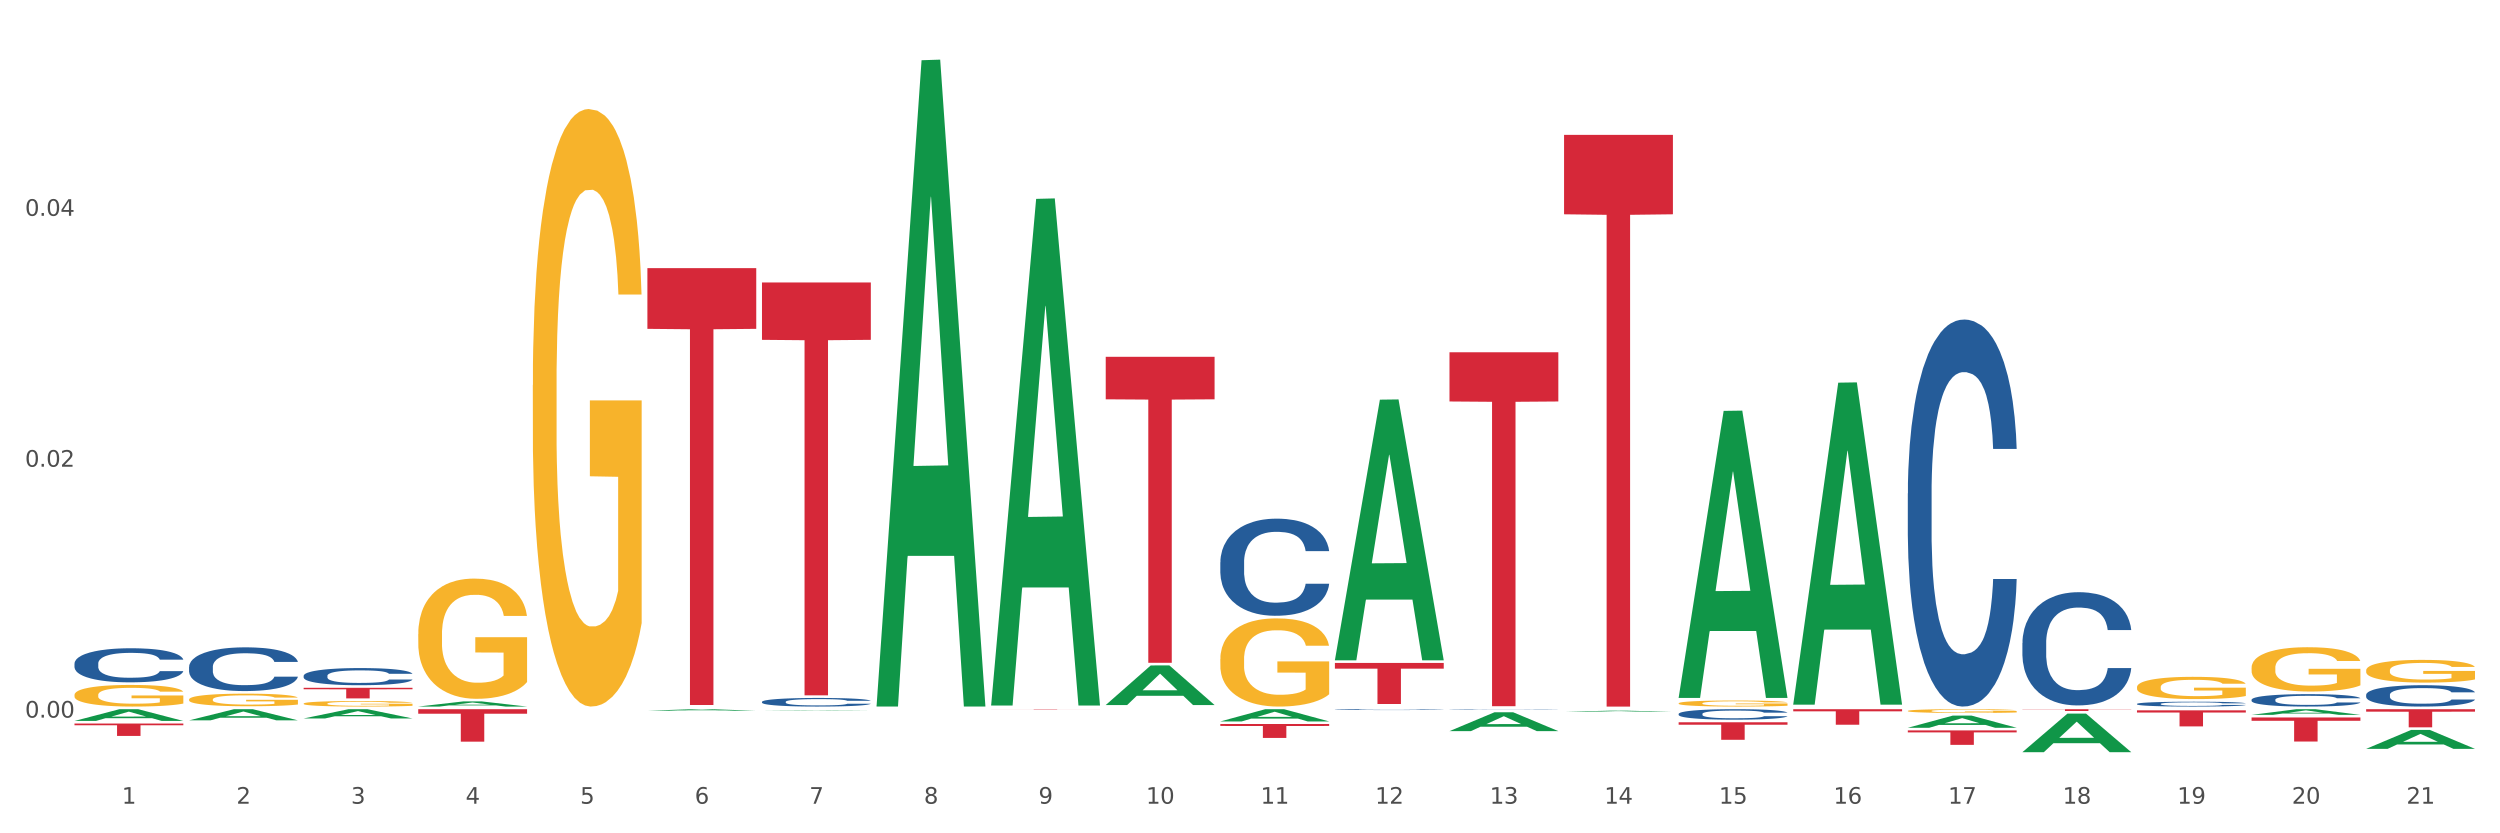 <?xml version="1.0" encoding="utf-8" standalone="no"?>
<!DOCTYPE svg PUBLIC "-//W3C//DTD SVG 1.1//EN"
  "http://www.w3.org/Graphics/SVG/1.1/DTD/svg11.dtd">
<svg xmlns:xlink="http://www.w3.org/1999/xlink" width="1080pt" height="360pt" viewBox="0 0 1080 360" xmlns="http://www.w3.org/2000/svg" version="1.1">
 <rect x="0" y="0" width="1080" height="360" fill="#333333" stroke="none"/>
 <defs>
  <style type="text/css">*{stroke-linejoin: round; stroke-linecap: butt}</style>
 </defs>
 <g id="figure_1">
  <g id="patch_1">
   <path d="M 0 360 
L 1080 360 
L 1080 0 
L 0 0 
z
" style="fill: #ffffff; stroke: #ffffff; stroke-linejoin: miter"/>
  </g>
  <g id="axes_1">
   <g id="matplotlib.axis_1">
    <g id="xtick_1">
     <g id="text_1">
      <!-- 1 -->
      <g style="fill: #4d4d4d" transform="translate(52.633 347.204) scale(0.096 -0.096)">
       <defs>
        <path id="DejaVuSans-31" d="M 794 531 
L 1825 531 
L 1825 4091 
L 703 3866 
L 703 4441 
L 1819 4666 
L 2450 4666 
L 2450 531 
L 3481 531 
L 3481 0 
L 794 0 
L 794 531 
z
" transform="scale(0.016)"/>
       </defs>
       <use xlink:href="#DejaVuSans-31"/>
      </g>
     </g>
    </g>
    <g id="xtick_2">
     <g id="text_2">
      <!-- 2 -->
      <g style="fill: #4d4d4d" transform="translate(102.133 347.204) scale(0.096 -0.096)">
       <defs>
        <path id="DejaVuSans-32" d="M 1228 531 
L 3431 531 
L 3431 0 
L 469 0 
L 469 531 
Q 828 903 1448 1529 
Q 2069 2156 2228 2338 
Q 2531 2678 2651 2914 
Q 2772 3150 2772 3378 
Q 2772 3750 2511 3984 
Q 2250 4219 1831 4219 
Q 1534 4219 1204 4116 
Q 875 4013 500 3803 
L 500 4441 
Q 881 4594 1212 4672 
Q 1544 4750 1819 4750 
Q 2544 4750 2975 4387 
Q 3406 4025 3406 3419 
Q 3406 3131 3298 2873 
Q 3191 2616 2906 2266 
Q 2828 2175 2409 1742 
Q 1991 1309 1228 531 
z
" transform="scale(0.016)"/>
       </defs>
       <use xlink:href="#DejaVuSans-32"/>
      </g>
     </g>
    </g>
    <g id="xtick_3">
     <g id="text_3">
      <!-- 3 -->
      <g style="fill: #4d4d4d" transform="translate(151.633 347.204) scale(0.096 -0.096)">
       <defs>
        <path id="DejaVuSans-33" d="M 2597 2516 
Q 3050 2419 3304 2112 
Q 3559 1806 3559 1356 
Q 3559 666 3084 287 
Q 2609 -91 1734 -91 
Q 1441 -91 1130 -33 
Q 819 25 488 141 
L 488 750 
Q 750 597 1062 519 
Q 1375 441 1716 441 
Q 2309 441 2620 675 
Q 2931 909 2931 1356 
Q 2931 1769 2642 2001 
Q 2353 2234 1838 2234 
L 1294 2234 
L 1294 2753 
L 1863 2753 
Q 2328 2753 2575 2939 
Q 2822 3125 2822 3475 
Q 2822 3834 2567 4026 
Q 2313 4219 1838 4219 
Q 1578 4219 1281 4162 
Q 984 4106 628 3988 
L 628 4550 
Q 988 4650 1302 4700 
Q 1616 4750 1894 4750 
Q 2613 4750 3031 4423 
Q 3450 4097 3450 3541 
Q 3450 3153 3228 2886 
Q 3006 2619 2597 2516 
z
" transform="scale(0.016)"/>
       </defs>
       <use xlink:href="#DejaVuSans-33"/>
      </g>
     </g>
    </g>
    <g id="xtick_4">
     <g id="text_4">
      <!-- 4 -->
      <g style="fill: #4d4d4d" transform="translate(201.133 347.204) scale(0.096 -0.096)">
       <defs>
        <path id="DejaVuSans-34" d="M 2419 4116 
L 825 1625 
L 2419 1625 
L 2419 4116 
z
M 2253 4666 
L 3047 4666 
L 3047 1625 
L 3713 1625 
L 3713 1100 
L 3047 1100 
L 3047 0 
L 2419 0 
L 2419 1100 
L 313 1100 
L 313 1709 
L 2253 4666 
z
" transform="scale(0.016)"/>
       </defs>
       <use xlink:href="#DejaVuSans-34"/>
      </g>
     </g>
    </g>
    <g id="xtick_5">
     <g id="text_5">
      <!-- 5 -->
      <g style="fill: #4d4d4d" transform="translate(250.633 347.204) scale(0.096 -0.096)">
       <defs>
        <path id="DejaVuSans-35" d="M 691 4666 
L 3169 4666 
L 3169 4134 
L 1269 4134 
L 1269 2991 
Q 1406 3038 1543 3061 
Q 1681 3084 1819 3084 
Q 2600 3084 3056 2656 
Q 3513 2228 3513 1497 
Q 3513 744 3044 326 
Q 2575 -91 1722 -91 
Q 1428 -91 1123 -41 
Q 819 9 494 109 
L 494 744 
Q 775 591 1075 516 
Q 1375 441 1709 441 
Q 2250 441 2565 725 
Q 2881 1009 2881 1497 
Q 2881 1984 2565 2268 
Q 2250 2553 1709 2553 
Q 1456 2553 1204 2497 
Q 953 2441 691 2322 
L 691 4666 
z
" transform="scale(0.016)"/>
       </defs>
       <use xlink:href="#DejaVuSans-35"/>
      </g>
     </g>
    </g>
    <g id="xtick_6">
     <g id="text_6">
      <!-- 6 -->
      <g style="fill: #4d4d4d" transform="translate(300.134 347.204) scale(0.096 -0.096)">
       <defs>
        <path id="DejaVuSans-36" d="M 2113 2584 
Q 1688 2584 1439 2293 
Q 1191 2003 1191 1497 
Q 1191 994 1439 701 
Q 1688 409 2113 409 
Q 2538 409 2786 701 
Q 3034 994 3034 1497 
Q 3034 2003 2786 2293 
Q 2538 2584 2113 2584 
z
M 3366 4563 
L 3366 3988 
Q 3128 4100 2886 4159 
Q 2644 4219 2406 4219 
Q 1781 4219 1451 3797 
Q 1122 3375 1075 2522 
Q 1259 2794 1537 2939 
Q 1816 3084 2150 3084 
Q 2853 3084 3261 2657 
Q 3669 2231 3669 1497 
Q 3669 778 3244 343 
Q 2819 -91 2113 -91 
Q 1303 -91 875 529 
Q 447 1150 447 2328 
Q 447 3434 972 4092 
Q 1497 4750 2381 4750 
Q 2619 4750 2861 4703 
Q 3103 4656 3366 4563 
z
" transform="scale(0.016)"/>
       </defs>
       <use xlink:href="#DejaVuSans-36"/>
      </g>
     </g>
    </g>
    <g id="xtick_7">
     <g id="text_7">
      <!-- 7 -->
      <g style="fill: #4d4d4d" transform="translate(349.634 347.204) scale(0.096 -0.096)">
       <defs>
        <path id="DejaVuSans-37" d="M 525 4666 
L 3525 4666 
L 3525 4397 
L 1831 0 
L 1172 0 
L 2766 4134 
L 525 4134 
L 525 4666 
z
" transform="scale(0.016)"/>
       </defs>
       <use xlink:href="#DejaVuSans-37"/>
      </g>
     </g>
    </g>
    <g id="xtick_8">
     <g id="text_8">
      <!-- 8 -->
      <g style="fill: #4d4d4d" transform="translate(399.134 347.204) scale(0.096 -0.096)">
       <defs>
        <path id="DejaVuSans-38" d="M 2034 2216 
Q 1584 2216 1326 1975 
Q 1069 1734 1069 1313 
Q 1069 891 1326 650 
Q 1584 409 2034 409 
Q 2484 409 2743 651 
Q 3003 894 3003 1313 
Q 3003 1734 2745 1975 
Q 2488 2216 2034 2216 
z
M 1403 2484 
Q 997 2584 770 2862 
Q 544 3141 544 3541 
Q 544 4100 942 4425 
Q 1341 4750 2034 4750 
Q 2731 4750 3128 4425 
Q 3525 4100 3525 3541 
Q 3525 3141 3298 2862 
Q 3072 2584 2669 2484 
Q 3125 2378 3379 2068 
Q 3634 1759 3634 1313 
Q 3634 634 3220 271 
Q 2806 -91 2034 -91 
Q 1263 -91 848 271 
Q 434 634 434 1313 
Q 434 1759 690 2068 
Q 947 2378 1403 2484 
z
M 1172 3481 
Q 1172 3119 1398 2916 
Q 1625 2713 2034 2713 
Q 2441 2713 2670 2916 
Q 2900 3119 2900 3481 
Q 2900 3844 2670 4047 
Q 2441 4250 2034 4250 
Q 1625 4250 1398 4047 
Q 1172 3844 1172 3481 
z
" transform="scale(0.016)"/>
       </defs>
       <use xlink:href="#DejaVuSans-38"/>
      </g>
     </g>
    </g>
    <g id="xtick_9">
     <g id="text_9">
      <!-- 9 -->
      <g style="fill: #4d4d4d" transform="translate(448.634 347.204) scale(0.096 -0.096)">
       <defs>
        <path id="DejaVuSans-39" d="M 703 97 
L 703 672 
Q 941 559 1184 500 
Q 1428 441 1663 441 
Q 2288 441 2617 861 
Q 2947 1281 2994 2138 
Q 2813 1869 2534 1725 
Q 2256 1581 1919 1581 
Q 1219 1581 811 2004 
Q 403 2428 403 3163 
Q 403 3881 828 4315 
Q 1253 4750 1959 4750 
Q 2769 4750 3195 4129 
Q 3622 3509 3622 2328 
Q 3622 1225 3098 567 
Q 2575 -91 1691 -91 
Q 1453 -91 1209 -44 
Q 966 3 703 97 
z
M 1959 2075 
Q 2384 2075 2632 2365 
Q 2881 2656 2881 3163 
Q 2881 3666 2632 3958 
Q 2384 4250 1959 4250 
Q 1534 4250 1286 3958 
Q 1038 3666 1038 3163 
Q 1038 2656 1286 2365 
Q 1534 2075 1959 2075 
z
" transform="scale(0.016)"/>
       </defs>
       <use xlink:href="#DejaVuSans-39"/>
      </g>
     </g>
    </g>
    <g id="xtick_10">
     <g id="text_10">
      <!-- 10 -->
      <g style="fill: #4d4d4d" transform="translate(495.079 347.204) scale(0.096 -0.096)">
       <defs>
        <path id="DejaVuSans-30" d="M 2034 4250 
Q 1547 4250 1301 3770 
Q 1056 3291 1056 2328 
Q 1056 1369 1301 889 
Q 1547 409 2034 409 
Q 2525 409 2770 889 
Q 3016 1369 3016 2328 
Q 3016 3291 2770 3770 
Q 2525 4250 2034 4250 
z
M 2034 4750 
Q 2819 4750 3233 4129 
Q 3647 3509 3647 2328 
Q 3647 1150 3233 529 
Q 2819 -91 2034 -91 
Q 1250 -91 836 529 
Q 422 1150 422 2328 
Q 422 3509 836 4129 
Q 1250 4750 2034 4750 
z
" transform="scale(0.016)"/>
       </defs>
       <use xlink:href="#DejaVuSans-31"/>
       <use xlink:href="#DejaVuSans-30" transform="translate(63.623 0)"/>
      </g>
     </g>
    </g>
    <g id="xtick_11">
     <g id="text_11">
      <!-- 11 -->
      <g style="fill: #4d4d4d" transform="translate(544.58 347.204) scale(0.096 -0.096)">
       <use xlink:href="#DejaVuSans-31"/>
       <use xlink:href="#DejaVuSans-31" transform="translate(63.623 0)"/>
      </g>
     </g>
    </g>
    <g id="xtick_12">
     <g id="text_12">
      <!-- 12 -->
      <g style="fill: #4d4d4d" transform="translate(594.08 347.204) scale(0.096 -0.096)">
       <use xlink:href="#DejaVuSans-31"/>
       <use xlink:href="#DejaVuSans-32" transform="translate(63.623 0)"/>
      </g>
     </g>
    </g>
    <g id="xtick_13">
     <g id="text_13">
      <!-- 13 -->
      <g style="fill: #4d4d4d" transform="translate(643.58 347.204) scale(0.096 -0.096)">
       <use xlink:href="#DejaVuSans-31"/>
       <use xlink:href="#DejaVuSans-33" transform="translate(63.623 0)"/>
      </g>
     </g>
    </g>
    <g id="xtick_14">
     <g id="text_14">
      <!-- 14 -->
      <g style="fill: #4d4d4d" transform="translate(693.08 347.204) scale(0.096 -0.096)">
       <use xlink:href="#DejaVuSans-31"/>
       <use xlink:href="#DejaVuSans-34" transform="translate(63.623 0)"/>
      </g>
     </g>
    </g>
    <g id="xtick_15">
     <g id="text_15">
      <!-- 15 -->
      <g style="fill: #4d4d4d" transform="translate(742.58 347.204) scale(0.096 -0.096)">
       <use xlink:href="#DejaVuSans-31"/>
       <use xlink:href="#DejaVuSans-35" transform="translate(63.623 0)"/>
      </g>
     </g>
    </g>
    <g id="xtick_16">
     <g id="text_16">
      <!-- 16 -->
      <g style="fill: #4d4d4d" transform="translate(792.08 347.204) scale(0.096 -0.096)">
       <use xlink:href="#DejaVuSans-31"/>
       <use xlink:href="#DejaVuSans-36" transform="translate(63.623 0)"/>
      </g>
     </g>
    </g>
    <g id="xtick_17">
     <g id="text_17">
      <!-- 17 -->
      <g style="fill: #4d4d4d" transform="translate(841.58 347.204) scale(0.096 -0.096)">
       <use xlink:href="#DejaVuSans-31"/>
       <use xlink:href="#DejaVuSans-37" transform="translate(63.623 0)"/>
      </g>
     </g>
    </g>
    <g id="xtick_18">
     <g id="text_18">
      <!-- 18 -->
      <g style="fill: #4d4d4d" transform="translate(891.08 347.204) scale(0.096 -0.096)">
       <use xlink:href="#DejaVuSans-31"/>
       <use xlink:href="#DejaVuSans-38" transform="translate(63.623 0)"/>
      </g>
     </g>
    </g>
    <g id="xtick_19">
     <g id="text_19">
      <!-- 19 -->
      <g style="fill: #4d4d4d" transform="translate(940.58 347.204) scale(0.096 -0.096)">
       <use xlink:href="#DejaVuSans-31"/>
       <use xlink:href="#DejaVuSans-39" transform="translate(63.623 0)"/>
      </g>
     </g>
    </g>
    <g id="xtick_20">
     <g id="text_20">
      <!-- 20 -->
      <g style="fill: #4d4d4d" transform="translate(990.08 347.204) scale(0.096 -0.096)">
       <use xlink:href="#DejaVuSans-32"/>
       <use xlink:href="#DejaVuSans-30" transform="translate(63.623 0)"/>
      </g>
     </g>
    </g>
    <g id="xtick_21">
     <g id="text_21">
      <!-- 21 -->
      <g style="fill: #4d4d4d" transform="translate(1039.58 347.204) scale(0.096 -0.096)">
       <use xlink:href="#DejaVuSans-32"/>
       <use xlink:href="#DejaVuSans-31" transform="translate(63.623 0)"/>
      </g>
     </g>
    </g>
    <g id="xtick_22"/>
    <g id="xtick_23"/>
    <g id="xtick_24"/>
    <g id="xtick_25"/>
    <g id="xtick_26"/>
    <g id="xtick_27"/>
    <g id="xtick_28"/>
    <g id="xtick_29"/>
    <g id="xtick_30"/>
    <g id="xtick_31"/>
    <g id="xtick_32"/>
    <g id="xtick_33"/>
    <g id="xtick_34"/>
    <g id="xtick_35"/>
    <g id="xtick_36"/>
    <g id="xtick_37"/>
    <g id="xtick_38"/>
    <g id="xtick_39"/>
    <g id="xtick_40"/>
    <g id="xtick_41"/>
   </g>
   <g id="matplotlib.axis_2">
    <g id="ytick_1">
     <g id="text_22">
      <!-- 0.00 -->
      <g style="fill: #4d4d4d" transform="translate(10.8 310.008) scale(0.096 -0.096)">
       <defs>
        <path id="DejaVuSans-2e" d="M 684 794 
L 1344 794 
L 1344 0 
L 684 0 
L 684 794 
z
" transform="scale(0.016)"/>
       </defs>
       <use xlink:href="#DejaVuSans-30"/>
       <use xlink:href="#DejaVuSans-2e" transform="translate(63.623 0)"/>
       <use xlink:href="#DejaVuSans-30" transform="translate(95.41 0)"/>
       <use xlink:href="#DejaVuSans-30" transform="translate(159.033 0)"/>
      </g>
     </g>
    </g>
    <g id="ytick_2">
     <g id="text_23">
      <!-- 0.02 -->
      <g style="fill: #4d4d4d" transform="translate(10.8 201.618) scale(0.096 -0.096)">
       <use xlink:href="#DejaVuSans-30"/>
       <use xlink:href="#DejaVuSans-2e" transform="translate(63.623 0)"/>
       <use xlink:href="#DejaVuSans-30" transform="translate(95.41 0)"/>
       <use xlink:href="#DejaVuSans-32" transform="translate(159.033 0)"/>
      </g>
     </g>
    </g>
    <g id="ytick_3">
     <g id="text_24">
      <!-- 0.04 -->
      <g style="fill: #4d4d4d" transform="translate(10.8 93.228) scale(0.096 -0.096)">
       <use xlink:href="#DejaVuSans-30"/>
       <use xlink:href="#DejaVuSans-2e" transform="translate(63.623 0)"/>
       <use xlink:href="#DejaVuSans-30" transform="translate(95.41 0)"/>
       <use xlink:href="#DejaVuSans-34" transform="translate(159.033 0)"/>
      </g>
     </g>
    </g>
    <g id="ytick_4"/>
    <g id="ytick_5"/>
    <g id="ytick_6"/>
   </g>
   <g id="PolyCollection_1">
    <path d="M 329.175 306.951 
L 329.223 306.95 
L 348.615 306.769 
L 356.663 306.769 
L 376.2 306.951 
L 366.892 306.951 
L 362.674 306.909 
L 342.652 306.909 
L 342.507 306.909 
L 338.435 306.951 
L 329.175 306.951 
L 329.175 306.951 
L 345.173 306.883 
L 360.153 306.883 
L 352.736 306.808 
L 352.639 306.808 
L 352.542 306.808 
L 345.125 306.883 
L 345.173 306.883 
L 329.175 306.951 
z
" clip-path="url(#pb8ff7877d9)" style="fill: #109648"/>
    <path d="M 378.675 304.693 
L 378.723 304.43 
L 398.115 26.022 
L 406.163 25.759 
L 425.7 305.217 
L 416.392 305.217 
L 412.174 240.142 
L 392.152 240.142 
L 392.007 241.191 
L 387.935 305.217 
L 378.675 305.217 
L 378.675 304.693 
L 394.673 201.306 
L 409.653 201.044 
L 402.236 85.325 
L 402.139 84.8 
L 402.042 85.587 
L 394.625 201.044 
L 394.673 201.306 
L 378.675 304.693 
z
" clip-path="url(#pb8ff7877d9)" style="fill: #109648"/>
    <path d="M 81.675 288.137 
L 81.731 288.12 
L 81.731 287.637 
L 81.897 286.981 
L 82.509 285.773 
L 83.287 284.859 
L 84.621 283.789 
L 85.344 283.341 
L 86.289 282.841 
L 88.234 282.03 
L 90.457 281.34 
L 92.014 280.96 
L 93.181 280.719 
L 95.794 280.287 
L 97.294 280.097 
L 98.851 279.942 
L 100.185 279.839 
L 102.408 279.718 
L 104.187 279.666 
L 106.244 279.649 
L 107.967 279.666 
L 110.246 279.735 
L 113.581 279.942 
L 114.859 280.063 
L 116.582 280.27 
L 118.361 280.546 
L 119.806 280.822 
L 121.474 281.219 
L 123.197 281.736 
L 124.865 282.392 
L 126.032 282.996 
L 126.977 283.634 
L 127.811 284.411 
L 128.422 285.256 
L 128.7 285.963 
L 118.528 285.963 
L 118.25 285.325 
L 117.694 284.635 
L 117.138 284.169 
L 116.527 283.789 
L 115.582 283.358 
L 114.748 283.082 
L 113.359 282.754 
L 112.08 282.547 
L 111.024 282.427 
L 109.745 282.323 
L 107.022 282.219 
L 105.076 282.219 
L 103.853 282.254 
L 102.353 282.34 
L 101.074 282.461 
L 99.573 282.668 
L 98.406 282.892 
L 97.239 283.186 
L 96.572 283.393 
L 95.571 283.772 
L 94.904 284.083 
L 94.015 284.618 
L 93.515 284.997 
L 92.625 285.98 
L 92.236 286.705 
L 92.069 287.205 
L 91.958 287.757 
L 91.958 290.449 
L 92.292 291.656 
L 92.57 292.174 
L 93.014 292.761 
L 93.848 293.52 
L 95.071 294.262 
L 96.349 294.796 
L 97.406 295.124 
L 98.406 295.366 
L 99.407 295.556 
L 100.63 295.728 
L 101.63 295.832 
L 103.131 295.935 
L 104.91 295.987 
L 106.299 295.987 
L 109.134 295.901 
L 110.412 295.814 
L 111.635 295.694 
L 112.969 295.504 
L 114.026 295.297 
L 114.637 295.141 
L 115.638 294.814 
L 116.416 294.469 
L 117.083 294.072 
L 117.527 293.727 
L 118.028 293.209 
L 118.417 292.623 
L 118.528 292.312 
L 128.7 292.312 
L 128.478 292.933 
L 128.089 293.537 
L 127.31 294.348 
L 126.699 294.814 
L 125.754 295.383 
L 124.753 295.866 
L 123.364 296.401 
L 122.085 296.798 
L 120.751 297.143 
L 119.306 297.453 
L 116.694 297.885 
L 115.749 298.005 
L 113.748 298.212 
L 112.191 298.333 
L 109.912 298.454 
L 107.578 298.523 
L 105.132 298.54 
L 102.964 298.506 
L 100.574 298.402 
L 99.073 298.299 
L 97.406 298.143 
L 95.46 297.902 
L 93.626 297.609 
L 91.903 297.263 
L 90.291 296.867 
L 88.79 296.418 
L 86.844 295.676 
L 85.399 294.952 
L 84.343 294.279 
L 83.62 293.71 
L 82.898 292.985 
L 82.509 292.485 
L 81.897 291.277 
L 81.675 290.156 
L 81.675 288.137 
z
" clip-path="url(#pb8ff7877d9)" style="fill: #255c99"/>
    <path d="M 32.175 286.662 
L 32.231 286.648 
L 32.231 286.272 
L 32.397 285.761 
L 33.009 284.819 
L 33.787 284.106 
L 35.121 283.273 
L 35.844 282.923 
L 36.789 282.533 
L 38.734 281.901 
L 40.957 281.363 
L 42.514 281.067 
L 43.681 280.879 
L 46.294 280.543 
L 47.794 280.395 
L 49.351 280.274 
L 50.685 280.193 
L 52.908 280.099 
L 54.687 280.058 
L 56.744 280.045 
L 58.467 280.058 
L 60.746 280.112 
L 64.081 280.274 
L 65.359 280.368 
L 67.082 280.529 
L 68.861 280.744 
L 70.306 280.959 
L 71.974 281.269 
L 73.697 281.672 
L 75.365 282.183 
L 76.532 282.654 
L 77.477 283.152 
L 78.311 283.757 
L 78.922 284.416 
L 79.2 284.967 
L 69.028 284.967 
L 68.75 284.47 
L 68.194 283.932 
L 67.638 283.568 
L 67.027 283.273 
L 66.082 282.936 
L 65.248 282.721 
L 63.859 282.466 
L 62.58 282.304 
L 61.524 282.21 
L 60.245 282.129 
L 57.522 282.049 
L 55.576 282.049 
L 54.353 282.076 
L 52.853 282.143 
L 51.574 282.237 
L 50.073 282.398 
L 48.906 282.573 
L 47.739 282.802 
L 47.072 282.963 
L 46.071 283.259 
L 45.404 283.501 
L 44.515 283.918 
L 44.015 284.214 
L 43.125 284.981 
L 42.736 285.545 
L 42.569 285.935 
L 42.458 286.366 
L 42.458 288.464 
L 42.792 289.405 
L 43.07 289.809 
L 43.514 290.266 
L 44.348 290.858 
L 45.571 291.436 
L 46.849 291.853 
L 47.906 292.108 
L 48.906 292.297 
L 49.907 292.445 
L 51.13 292.579 
L 52.13 292.66 
L 53.631 292.741 
L 55.41 292.781 
L 56.799 292.781 
L 59.634 292.714 
L 60.913 292.646 
L 62.135 292.552 
L 63.469 292.404 
L 64.526 292.243 
L 65.137 292.122 
L 66.138 291.866 
L 66.916 291.597 
L 67.583 291.288 
L 68.027 291.019 
L 68.528 290.616 
L 68.917 290.158 
L 69.028 289.916 
L 79.2 289.916 
L 78.978 290.4 
L 78.589 290.871 
L 77.81 291.503 
L 77.199 291.866 
L 76.254 292.31 
L 75.253 292.687 
L 73.864 293.104 
L 72.585 293.413 
L 71.251 293.682 
L 69.806 293.924 
L 67.194 294.26 
L 66.249 294.354 
L 64.248 294.516 
L 62.691 294.61 
L 60.412 294.704 
L 58.078 294.758 
L 55.632 294.771 
L 53.464 294.744 
L 51.074 294.664 
L 49.573 294.583 
L 47.906 294.462 
L 45.96 294.274 
L 44.126 294.045 
L 42.403 293.776 
L 40.791 293.467 
L 39.29 293.117 
L 37.344 292.539 
L 35.899 291.974 
L 34.843 291.449 
L 34.12 291.006 
L 33.398 290.441 
L 33.009 290.051 
L 32.397 289.109 
L 32.175 288.235 
L 32.175 286.662 
z
" clip-path="url(#pb8ff7877d9)" style="fill: #255c99"/>
    <path d="M 725.175 301.268 
L 725.223 301.152 
L 744.615 177.506 
L 752.663 177.389 
L 772.2 301.501 
L 762.892 301.501 
L 758.674 272.6 
L 738.652 272.6 
L 738.507 273.066 
L 734.435 301.501 
L 725.175 301.501 
L 725.175 301.268 
L 741.173 255.353 
L 756.153 255.236 
L 748.736 203.843 
L 748.639 203.61 
L 748.542 203.96 
L 741.125 255.236 
L 741.173 255.353 
L 725.175 301.268 
z
" clip-path="url(#pb8ff7877d9)" style="fill: #109648"/>
    <path d="M 675.675 307.51 
L 675.723 307.51 
L 695.115 307.015 
L 703.163 307.015 
L 722.7 307.511 
L 713.392 307.511 
L 709.174 307.395 
L 689.152 307.395 
L 689.007 307.397 
L 684.935 307.511 
L 675.675 307.511 
L 675.675 307.51 
L 691.673 307.326 
L 706.653 307.326 
L 699.236 307.12 
L 699.139 307.12 
L 699.042 307.121 
L 691.625 307.326 
L 691.673 307.326 
L 675.675 307.51 
z
" clip-path="url(#pb8ff7877d9)" style="fill: #109648"/>
    <path d="M 626.175 315.83 
L 626.223 315.823 
L 645.615 307.699 
L 653.663 307.691 
L 673.2 315.846 
L 663.892 315.846 
L 659.674 313.947 
L 639.652 313.947 
L 639.507 313.977 
L 635.435 315.846 
L 626.175 315.846 
L 626.175 315.83 
L 642.173 312.813 
L 657.153 312.806 
L 649.736 309.429 
L 649.639 309.414 
L 649.542 309.437 
L 642.125 312.806 
L 642.173 312.813 
L 626.175 315.83 
z
" clip-path="url(#pb8ff7877d9)" style="fill: #109648"/>
    <path d="M 576.675 285.057 
L 576.723 284.951 
L 596.115 172.653 
L 604.163 172.547 
L 623.7 285.268 
L 614.392 285.268 
L 610.174 259.02 
L 590.152 259.02 
L 590.007 259.443 
L 585.935 285.268 
L 576.675 285.268 
L 576.675 285.057 
L 592.673 243.355 
L 607.653 243.249 
L 600.236 196.573 
L 600.139 196.361 
L 600.042 196.679 
L 592.625 243.249 
L 592.673 243.355 
L 576.675 285.057 
z
" clip-path="url(#pb8ff7877d9)" style="fill: #109648"/>
    <path d="M 527.175 311.65 
L 527.223 311.645 
L 546.615 306.366 
L 554.663 306.361 
L 574.2 311.66 
L 564.892 311.66 
L 560.674 310.426 
L 540.652 310.426 
L 540.507 310.446 
L 536.435 311.66 
L 527.175 311.66 
L 527.175 311.65 
L 543.173 309.689 
L 558.153 309.684 
L 550.736 307.49 
L 550.639 307.48 
L 550.542 307.495 
L 543.125 309.684 
L 543.173 309.689 
L 527.175 311.65 
z
" clip-path="url(#pb8ff7877d9)" style="fill: #109648"/>
    <path d="M 477.675 304.545 
L 477.723 304.529 
L 497.115 287.47 
L 505.163 287.454 
L 524.7 304.577 
L 515.392 304.577 
L 511.174 300.59 
L 491.152 300.59 
L 491.007 300.654 
L 486.935 304.577 
L 477.675 304.577 
L 477.675 304.545 
L 493.673 298.21 
L 508.653 298.194 
L 501.236 291.104 
L 501.139 291.072 
L 501.042 291.12 
L 493.625 298.194 
L 493.673 298.21 
L 477.675 304.545 
z
" clip-path="url(#pb8ff7877d9)" style="fill: #109648"/>
    <path d="M 428.175 304.376 
L 428.223 304.17 
L 447.615 85.913 
L 455.663 85.708 
L 475.2 304.787 
L 465.892 304.787 
L 461.674 253.772 
L 441.652 253.772 
L 441.507 254.594 
L 437.435 304.787 
L 428.175 304.787 
L 428.175 304.376 
L 444.173 223.327 
L 459.153 223.121 
L 451.736 132.404 
L 451.639 131.992 
L 451.542 132.609 
L 444.125 223.121 
L 444.173 223.327 
L 428.175 304.376 
z
" clip-path="url(#pb8ff7877d9)" style="fill: #109648"/>
    <path d="M 626.175 306.454 
L 626.231 306.454 
L 626.231 306.449 
L 626.397 306.442 
L 627.009 306.428 
L 627.787 306.418 
L 629.121 306.407 
L 629.844 306.402 
L 630.789 306.396 
L 632.734 306.387 
L 634.957 306.38 
L 636.514 306.375 
L 637.681 306.373 
L 640.294 306.368 
L 641.794 306.366 
L 643.351 306.364 
L 644.685 306.363 
L 646.908 306.362 
L 648.687 306.361 
L 650.744 306.361 
L 652.467 306.361 
L 654.746 306.362 
L 658.081 306.364 
L 659.359 306.366 
L 661.082 306.368 
L 662.861 306.371 
L 664.306 306.374 
L 665.974 306.378 
L 667.697 306.384 
L 669.365 306.391 
L 670.532 306.398 
L 671.477 306.405 
L 672.311 306.413 
L 672.922 306.423 
L 673.2 306.43 
L 663.028 306.43 
L 662.75 306.423 
L 662.194 306.416 
L 661.638 306.411 
L 661.027 306.407 
L 660.082 306.402 
L 659.248 306.399 
L 657.859 306.395 
L 656.58 306.393 
L 655.524 306.392 
L 654.245 306.39 
L 651.522 306.389 
L 649.576 306.389 
L 648.353 306.39 
L 646.853 306.391 
L 645.574 306.392 
L 644.073 306.394 
L 642.906 306.397 
L 641.739 306.4 
L 641.072 306.402 
L 640.071 306.406 
L 639.404 306.41 
L 638.515 306.416 
L 638.015 306.42 
L 637.125 306.431 
L 636.736 306.439 
L 636.569 306.444 
L 636.458 306.45 
L 636.458 306.48 
L 636.792 306.493 
L 637.07 306.499 
L 637.514 306.505 
L 638.348 306.513 
L 639.571 306.521 
L 640.849 306.527 
L 641.906 306.531 
L 642.906 306.534 
L 643.907 306.536 
L 645.13 306.538 
L 646.13 306.539 
L 647.631 306.54 
L 649.41 306.54 
L 650.799 306.54 
L 653.634 306.539 
L 654.913 306.539 
L 656.135 306.537 
L 657.469 306.535 
L 658.526 306.533 
L 659.137 306.531 
L 660.138 306.528 
L 660.916 306.524 
L 661.583 306.519 
L 662.027 306.516 
L 662.528 306.51 
L 662.917 306.503 
L 663.028 306.5 
L 673.2 306.5 
L 672.978 306.507 
L 672.589 306.514 
L 671.81 306.522 
L 671.199 306.528 
L 670.254 306.534 
L 669.253 306.539 
L 667.864 306.545 
L 666.585 306.549 
L 665.251 306.553 
L 663.806 306.557 
L 661.194 306.561 
L 660.249 306.563 
L 658.248 306.565 
L 656.691 306.566 
L 654.412 306.567 
L 652.078 306.568 
L 649.632 306.568 
L 647.464 306.568 
L 645.074 306.567 
L 643.573 306.566 
L 641.906 306.564 
L 639.96 306.561 
L 638.126 306.558 
L 636.403 306.554 
L 634.791 306.55 
L 633.29 306.545 
L 631.344 306.537 
L 629.899 306.529 
L 628.843 306.522 
L 628.12 306.515 
L 627.398 306.507 
L 627.009 306.502 
L 626.397 306.489 
L 626.175 306.476 
L 626.175 306.454 
z
" clip-path="url(#pb8ff7877d9)" style="fill: #255c99"/>
    <path d="M 576.675 306.532 
L 576.731 306.532 
L 576.731 306.522 
L 576.897 306.509 
L 577.509 306.484 
L 578.287 306.466 
L 579.621 306.444 
L 580.344 306.435 
L 581.289 306.425 
L 583.234 306.409 
L 585.457 306.395 
L 587.014 306.387 
L 588.181 306.383 
L 590.794 306.374 
L 592.294 306.37 
L 593.851 306.367 
L 595.185 306.365 
L 597.408 306.362 
L 599.187 306.361 
L 601.244 306.361 
L 602.967 306.361 
L 605.246 306.363 
L 608.581 306.367 
L 609.859 306.369 
L 611.582 306.374 
L 613.361 306.379 
L 614.806 306.385 
L 616.474 306.393 
L 618.197 306.403 
L 619.865 306.416 
L 621.032 306.428 
L 621.977 306.441 
L 622.811 306.457 
L 623.422 306.474 
L 623.7 306.488 
L 613.528 306.488 
L 613.25 306.475 
L 612.694 306.461 
L 612.138 306.452 
L 611.527 306.444 
L 610.582 306.436 
L 609.748 306.43 
L 608.359 306.424 
L 607.08 306.419 
L 606.024 306.417 
L 604.745 306.415 
L 602.022 306.413 
L 600.076 306.413 
L 598.853 306.414 
L 597.353 306.415 
L 596.074 306.418 
L 594.573 306.422 
L 593.406 306.426 
L 592.239 306.432 
L 591.572 306.436 
L 590.571 306.444 
L 589.904 306.45 
L 589.015 306.461 
L 588.515 306.469 
L 587.625 306.488 
L 587.236 306.503 
L 587.069 306.513 
L 586.958 306.524 
L 586.958 306.578 
L 587.292 306.603 
L 587.57 306.613 
L 588.014 306.625 
L 588.848 306.64 
L 590.071 306.655 
L 591.349 306.666 
L 592.406 306.672 
L 593.406 306.677 
L 594.407 306.681 
L 595.63 306.685 
L 596.63 306.687 
L 598.131 306.689 
L 599.91 306.69 
L 601.299 306.69 
L 604.134 306.688 
L 605.413 306.686 
L 606.635 306.684 
L 607.969 306.68 
L 609.026 306.676 
L 609.637 306.673 
L 610.638 306.666 
L 611.416 306.659 
L 612.083 306.651 
L 612.527 306.644 
L 613.028 306.634 
L 613.417 306.622 
L 613.528 306.616 
L 623.7 306.616 
L 623.478 306.628 
L 623.089 306.641 
L 622.31 306.657 
L 621.699 306.666 
L 620.754 306.678 
L 619.753 306.687 
L 618.364 306.698 
L 617.085 306.706 
L 615.751 306.713 
L 614.306 306.719 
L 611.694 306.728 
L 610.749 306.73 
L 608.748 306.735 
L 607.191 306.737 
L 604.912 306.739 
L 602.578 306.741 
L 600.132 306.741 
L 597.964 306.74 
L 595.574 306.738 
L 594.073 306.736 
L 592.406 306.733 
L 590.46 306.728 
L 588.626 306.722 
L 586.903 306.715 
L 585.291 306.707 
L 583.79 306.698 
L 581.844 306.684 
L 580.399 306.669 
L 579.343 306.655 
L 578.62 306.644 
L 577.898 306.629 
L 577.509 306.619 
L 576.897 306.595 
L 576.675 306.572 
L 576.675 306.532 
z
" clip-path="url(#pb8ff7877d9)" style="fill: #255c99"/>
    <path d="M 527.175 242.908 
L 527.231 242.87 
L 527.231 241.797 
L 527.397 240.34 
L 528.009 237.658 
L 528.787 235.626 
L 530.121 233.25 
L 530.844 232.254 
L 531.789 231.142 
L 533.734 229.341 
L 535.957 227.808 
L 537.514 226.965 
L 538.681 226.428 
L 541.294 225.47 
L 542.794 225.049 
L 544.351 224.704 
L 545.685 224.474 
L 547.908 224.206 
L 549.687 224.091 
L 551.744 224.052 
L 553.467 224.091 
L 555.746 224.244 
L 559.081 224.704 
L 560.359 224.972 
L 562.082 225.432 
L 563.861 226.045 
L 565.306 226.658 
L 566.974 227.54 
L 568.697 228.69 
L 570.365 230.146 
L 571.532 231.487 
L 572.477 232.905 
L 573.311 234.63 
L 573.922 236.508 
L 574.2 238.079 
L 564.028 238.079 
L 563.75 236.661 
L 563.194 235.128 
L 562.638 234.093 
L 562.027 233.25 
L 561.082 232.292 
L 560.248 231.679 
L 558.859 230.951 
L 557.58 230.491 
L 556.524 230.223 
L 555.245 229.993 
L 552.522 229.763 
L 550.576 229.763 
L 549.353 229.839 
L 547.853 230.031 
L 546.574 230.299 
L 545.073 230.759 
L 543.906 231.257 
L 542.739 231.909 
L 542.072 232.369 
L 541.071 233.212 
L 540.404 233.902 
L 539.515 235.09 
L 539.015 235.933 
L 538.125 238.117 
L 537.736 239.727 
L 537.569 240.839 
L 537.458 242.065 
L 537.458 248.044 
L 537.792 250.726 
L 538.07 251.876 
L 538.514 253.179 
L 539.348 254.865 
L 540.571 256.513 
L 541.849 257.701 
L 542.906 258.43 
L 543.906 258.966 
L 544.907 259.388 
L 546.13 259.771 
L 547.13 260.001 
L 548.631 260.231 
L 550.41 260.346 
L 551.799 260.346 
L 554.634 260.154 
L 555.913 259.963 
L 557.135 259.694 
L 558.469 259.273 
L 559.526 258.813 
L 560.137 258.468 
L 561.138 257.74 
L 561.916 256.973 
L 562.583 256.092 
L 563.027 255.325 
L 563.528 254.176 
L 563.917 252.872 
L 564.028 252.183 
L 574.2 252.183 
L 573.978 253.562 
L 573.589 254.904 
L 572.81 256.705 
L 572.199 257.74 
L 571.254 259.004 
L 570.253 260.078 
L 568.864 261.266 
L 567.585 262.147 
L 566.251 262.914 
L 564.806 263.603 
L 562.194 264.562 
L 561.249 264.83 
L 559.248 265.29 
L 557.691 265.558 
L 555.412 265.826 
L 553.078 265.98 
L 550.632 266.018 
L 548.464 265.941 
L 546.074 265.711 
L 544.573 265.481 
L 542.906 265.136 
L 540.96 264.6 
L 539.126 263.948 
L 537.403 263.182 
L 535.791 262.3 
L 534.29 261.304 
L 532.344 259.656 
L 530.899 258.046 
L 529.843 256.552 
L 529.12 255.287 
L 528.398 253.677 
L 528.009 252.566 
L 527.397 249.883 
L 527.175 247.392 
L 527.175 242.908 
z
" clip-path="url(#pb8ff7877d9)" style="fill: #255c99"/>
    <path d="M 329.175 303.188 
L 329.231 303.185 
L 329.231 303.089 
L 329.397 302.96 
L 330.009 302.722 
L 330.787 302.542 
L 332.121 302.331 
L 332.844 302.242 
L 333.789 302.144 
L 335.734 301.984 
L 337.957 301.848 
L 339.514 301.773 
L 340.681 301.726 
L 343.294 301.64 
L 344.794 301.603 
L 346.351 301.572 
L 347.685 301.552 
L 349.908 301.528 
L 351.687 301.518 
L 353.744 301.515 
L 355.467 301.518 
L 357.746 301.532 
L 361.081 301.572 
L 362.359 301.596 
L 364.082 301.637 
L 365.861 301.692 
L 367.306 301.746 
L 368.974 301.824 
L 370.697 301.926 
L 372.365 302.055 
L 373.532 302.174 
L 374.477 302.3 
L 375.311 302.453 
L 375.922 302.62 
L 376.2 302.759 
L 366.028 302.759 
L 365.75 302.634 
L 365.194 302.498 
L 364.638 302.406 
L 364.027 302.331 
L 363.082 302.246 
L 362.248 302.191 
L 360.859 302.127 
L 359.58 302.086 
L 358.524 302.062 
L 357.245 302.042 
L 354.522 302.021 
L 352.576 302.021 
L 351.353 302.028 
L 349.853 302.045 
L 348.574 302.069 
L 347.073 302.11 
L 345.906 302.154 
L 344.739 302.212 
L 344.072 302.253 
L 343.071 302.327 
L 342.404 302.389 
L 341.515 302.494 
L 341.015 302.569 
L 340.125 302.763 
L 339.736 302.906 
L 339.569 303.004 
L 339.458 303.113 
L 339.458 303.644 
L 339.792 303.882 
L 340.07 303.984 
L 340.514 304.099 
L 341.348 304.249 
L 342.571 304.395 
L 343.849 304.501 
L 344.906 304.565 
L 345.906 304.613 
L 346.907 304.65 
L 348.13 304.684 
L 349.13 304.705 
L 350.631 304.725 
L 352.41 304.735 
L 353.799 304.735 
L 356.634 304.718 
L 357.913 304.701 
L 359.135 304.678 
L 360.469 304.64 
L 361.526 304.599 
L 362.137 304.569 
L 363.137 304.504 
L 363.916 304.436 
L 364.583 304.358 
L 365.027 304.29 
L 365.528 304.188 
L 365.917 304.072 
L 366.028 304.011 
L 376.2 304.011 
L 375.978 304.133 
L 375.589 304.252 
L 374.81 304.412 
L 374.199 304.504 
L 373.254 304.616 
L 372.253 304.712 
L 370.864 304.817 
L 369.585 304.895 
L 368.251 304.963 
L 366.806 305.024 
L 364.194 305.109 
L 363.249 305.133 
L 361.248 305.174 
L 359.691 305.198 
L 357.412 305.222 
L 355.078 305.235 
L 352.632 305.239 
L 350.464 305.232 
L 348.074 305.211 
L 346.573 305.191 
L 344.906 305.16 
L 342.96 305.113 
L 341.126 305.055 
L 339.403 304.987 
L 337.791 304.909 
L 336.29 304.82 
L 334.344 304.674 
L 332.899 304.531 
L 331.843 304.399 
L 331.12 304.286 
L 330.398 304.144 
L 330.009 304.045 
L 329.397 303.807 
L 329.175 303.586 
L 329.175 303.188 
z
" clip-path="url(#pb8ff7877d9)" style="fill: #255c99"/>
    <path d="M 131.175 291.933 
L 131.231 291.926 
L 131.231 291.737 
L 131.397 291.479 
L 132.009 291.005 
L 132.787 290.646 
L 134.121 290.226 
L 134.844 290.05 
L 135.789 289.854 
L 137.734 289.536 
L 139.957 289.265 
L 141.514 289.116 
L 142.681 289.021 
L 145.294 288.852 
L 146.794 288.777 
L 148.351 288.716 
L 149.685 288.675 
L 151.908 288.628 
L 153.687 288.608 
L 155.744 288.601 
L 157.467 288.608 
L 159.746 288.635 
L 163.081 288.716 
L 164.359 288.763 
L 166.082 288.845 
L 167.861 288.953 
L 169.306 289.061 
L 170.974 289.217 
L 172.697 289.42 
L 174.365 289.678 
L 175.532 289.915 
L 176.477 290.165 
L 177.311 290.47 
L 177.922 290.802 
L 178.2 291.08 
L 168.028 291.08 
L 167.75 290.829 
L 167.194 290.558 
L 166.638 290.375 
L 166.027 290.226 
L 165.082 290.057 
L 164.248 289.949 
L 162.859 289.82 
L 161.58 289.739 
L 160.524 289.691 
L 159.245 289.651 
L 156.522 289.61 
L 154.576 289.61 
L 153.353 289.624 
L 151.853 289.658 
L 150.574 289.705 
L 149.073 289.786 
L 147.906 289.874 
L 146.739 289.989 
L 146.072 290.071 
L 145.071 290.22 
L 144.404 290.342 
L 143.515 290.552 
L 143.015 290.701 
L 142.125 291.087 
L 141.736 291.371 
L 141.569 291.567 
L 141.458 291.784 
L 141.458 292.841 
L 141.792 293.315 
L 142.07 293.518 
L 142.514 293.748 
L 143.348 294.046 
L 144.571 294.338 
L 145.849 294.548 
L 146.906 294.676 
L 147.906 294.771 
L 148.907 294.846 
L 150.13 294.913 
L 151.13 294.954 
L 152.631 294.995 
L 154.41 295.015 
L 155.799 295.015 
L 158.634 294.981 
L 159.912 294.947 
L 161.135 294.9 
L 162.469 294.825 
L 163.526 294.744 
L 164.137 294.683 
L 165.137 294.554 
L 165.916 294.419 
L 166.583 294.263 
L 167.027 294.128 
L 167.528 293.924 
L 167.917 293.694 
L 168.028 293.572 
L 178.2 293.572 
L 177.978 293.816 
L 177.589 294.053 
L 176.81 294.371 
L 176.199 294.554 
L 175.254 294.778 
L 174.253 294.968 
L 172.864 295.177 
L 171.585 295.333 
L 170.251 295.469 
L 168.806 295.591 
L 166.194 295.76 
L 165.249 295.807 
L 163.248 295.889 
L 161.691 295.936 
L 159.412 295.983 
L 157.078 296.011 
L 154.632 296.017 
L 152.464 296.004 
L 150.074 295.963 
L 148.573 295.923 
L 146.906 295.862 
L 144.96 295.767 
L 143.126 295.652 
L 141.403 295.516 
L 139.791 295.36 
L 138.29 295.184 
L 136.344 294.893 
L 134.899 294.609 
L 133.843 294.344 
L 133.12 294.121 
L 132.398 293.836 
L 132.009 293.64 
L 131.397 293.166 
L 131.175 292.726 
L 131.175 291.933 
z
" clip-path="url(#pb8ff7877d9)" style="fill: #255c99"/>
    <path d="M 774.675 304.162 
L 774.723 304.031 
L 794.115 165.313 
L 802.163 165.182 
L 821.7 304.423 
L 812.392 304.423 
L 808.174 271.999 
L 788.152 271.999 
L 788.007 272.522 
L 783.935 304.423 
L 774.675 304.423 
L 774.675 304.162 
L 790.673 252.649 
L 805.653 252.518 
L 798.236 194.861 
L 798.139 194.599 
L 798.042 194.992 
L 790.625 252.518 
L 790.673 252.649 
L 774.675 304.162 
z
" clip-path="url(#pb8ff7877d9)" style="fill: #109648"/>
    <path d="M 824.175 314.392 
L 824.223 314.388 
L 843.615 309.133 
L 851.663 309.128 
L 871.2 314.402 
L 861.892 314.402 
L 857.674 313.174 
L 837.652 313.174 
L 837.507 313.194 
L 833.435 314.402 
L 824.175 314.402 
L 824.175 314.392 
L 840.173 312.441 
L 855.153 312.436 
L 847.736 310.252 
L 847.639 310.242 
L 847.542 310.257 
L 840.125 312.436 
L 840.173 312.441 
L 824.175 314.392 
z
" clip-path="url(#pb8ff7877d9)" style="fill: #109648"/>
    <path d="M 873.675 324.918 
L 873.723 324.903 
L 893.115 308.29 
L 901.163 308.275 
L 920.7 324.95 
L 911.392 324.95 
L 907.174 321.067 
L 887.152 321.067 
L 887.007 321.129 
L 882.935 324.95 
L 873.675 324.95 
L 873.675 324.918 
L 889.673 318.749 
L 904.653 318.734 
L 897.236 311.829 
L 897.139 311.798 
L 897.042 311.845 
L 889.625 318.734 
L 889.673 318.749 
L 873.675 324.918 
z
" clip-path="url(#pb8ff7877d9)" style="fill: #109648"/>
    <path d="M 230.175 166.38 
L 230.231 166.144 
L 230.231 157.657 
L 230.342 150.349 
L 230.897 132.667 
L 231.73 118.05 
L 232.34 110.271 
L 232.951 103.905 
L 233.673 97.54 
L 234.561 90.939 
L 236.171 81.273 
L 237.17 76.322 
L 238.392 71.135 
L 240.613 63.591 
L 242.223 59.348 
L 243.888 55.811 
L 246.609 51.568 
L 248.385 49.682 
L 250.273 48.267 
L 252.549 47.324 
L 254.27 47.089 
L 258.046 47.796 
L 261.266 49.918 
L 262.82 51.568 
L 264.819 54.397 
L 265.874 56.283 
L 267.595 60.055 
L 269.372 65.006 
L 270.593 69.249 
L 272.425 77.265 
L 273.813 85.281 
L 275.09 95.182 
L 275.756 102.019 
L 276.256 108.384 
L 276.7 115.693 
L 277.144 127.245 
L 267.151 127.245 
L 266.762 118.993 
L 266.152 111.214 
L 265.263 103.669 
L 264.486 98.954 
L 263.154 93.061 
L 261.932 89.288 
L 260.655 86.459 
L 259.101 84.102 
L 257.879 82.923 
L 256.158 81.98 
L 252.771 82.216 
L 250.495 84.102 
L 248.941 86.459 
L 247.941 88.581 
L 247.053 90.939 
L 246.054 94.239 
L 244.888 99.19 
L 244.055 103.669 
L 243.222 109.328 
L 242.556 114.986 
L 241.945 121.587 
L 241.445 128.659 
L 241.057 135.968 
L 240.724 144.926 
L 240.446 159.779 
L 240.446 192.077 
L 240.557 199.385 
L 240.835 209.051 
L 241.168 216.36 
L 241.723 225.082 
L 242.223 230.976 
L 243.167 239.463 
L 244.221 246.536 
L 245.054 251.015 
L 245.887 254.787 
L 247.331 259.974 
L 248.941 264.218 
L 250.329 266.811 
L 252.216 269.168 
L 253.493 270.111 
L 254.604 270.583 
L 257.324 270.583 
L 259.267 269.876 
L 261.432 268.225 
L 263.098 266.104 
L 264.486 263.51 
L 266.041 259.267 
L 267.04 255.259 
L 267.04 205.986 
L 254.826 205.751 
L 254.826 172.981 
L 277.2 172.981 
L 277.2 269.168 
L 276.256 274.119 
L 275.201 278.599 
L 274.091 282.606 
L 272.425 287.557 
L 270.427 292.272 
L 268.65 295.573 
L 266.762 298.402 
L 264.542 300.995 
L 261.655 303.353 
L 259.878 304.296 
L 257.657 305.003 
L 255.048 305.239 
L 252.771 304.767 
L 250.551 303.588 
L 248.219 301.467 
L 245.943 298.402 
L 244.221 295.337 
L 242.5 291.565 
L 240.668 286.614 
L 239.225 281.899 
L 238.114 277.656 
L 236.893 272.233 
L 235.56 265.161 
L 234.561 258.795 
L 233.673 252.194 
L 232.729 243.707 
L 232.063 236.399 
L 231.396 227.204 
L 231.008 220.367 
L 230.564 209.759 
L 230.231 194.906 
L 230.175 166.38 
z
" clip-path="url(#pb8ff7877d9)" style="fill: #f7b32b"/>
    <path d="M 131.175 303.946 
L 131.231 303.944 
L 131.231 303.865 
L 131.342 303.797 
L 131.897 303.633 
L 132.73 303.497 
L 133.34 303.424 
L 133.951 303.365 
L 134.673 303.306 
L 135.561 303.244 
L 137.171 303.154 
L 138.17 303.108 
L 139.392 303.06 
L 141.613 302.99 
L 143.223 302.95 
L 144.888 302.917 
L 147.609 302.878 
L 149.385 302.86 
L 151.273 302.847 
L 153.549 302.838 
L 155.27 302.836 
L 159.046 302.843 
L 162.266 302.862 
L 163.82 302.878 
L 165.819 302.904 
L 166.874 302.922 
L 168.595 302.957 
L 170.372 303.003 
L 171.593 303.042 
L 173.425 303.117 
L 174.813 303.192 
L 176.09 303.284 
L 176.756 303.347 
L 177.256 303.407 
L 177.7 303.475 
L 178.144 303.582 
L 168.151 303.582 
L 167.762 303.505 
L 167.152 303.433 
L 166.263 303.363 
L 165.486 303.319 
L 164.154 303.264 
L 162.932 303.229 
L 161.655 303.202 
L 160.101 303.181 
L 158.879 303.17 
L 157.158 303.161 
L 153.771 303.163 
L 151.495 303.181 
L 149.941 303.202 
L 148.941 303.222 
L 148.053 303.244 
L 147.054 303.275 
L 145.888 303.321 
L 145.055 303.363 
L 144.222 303.415 
L 143.556 303.468 
L 142.945 303.529 
L 142.445 303.595 
L 142.057 303.663 
L 141.724 303.747 
L 141.446 303.885 
L 141.446 304.185 
L 141.557 304.254 
L 141.835 304.343 
L 142.168 304.411 
L 142.723 304.493 
L 143.223 304.548 
L 144.167 304.627 
L 145.221 304.692 
L 146.054 304.734 
L 146.887 304.769 
L 148.331 304.817 
L 149.941 304.857 
L 151.329 304.881 
L 153.216 304.903 
L 154.493 304.912 
L 155.604 304.916 
L 158.324 304.916 
L 160.267 304.91 
L 162.432 304.894 
L 164.098 304.874 
L 165.486 304.85 
L 167.041 304.811 
L 168.04 304.774 
L 168.04 304.315 
L 155.826 304.313 
L 155.826 304.008 
L 178.2 304.008 
L 178.2 304.903 
L 177.256 304.949 
L 176.201 304.991 
L 175.091 305.028 
L 173.425 305.074 
L 171.427 305.118 
L 169.65 305.149 
L 167.762 305.175 
L 165.542 305.199 
L 162.655 305.221 
L 160.878 305.23 
L 158.657 305.236 
L 156.048 305.239 
L 153.771 305.234 
L 151.551 305.223 
L 149.219 305.204 
L 146.943 305.175 
L 145.221 305.147 
L 143.5 305.111 
L 141.668 305.065 
L 140.225 305.021 
L 139.114 304.982 
L 137.893 304.932 
L 136.56 304.866 
L 135.561 304.806 
L 134.673 304.745 
L 133.729 304.666 
L 133.063 304.598 
L 132.396 304.512 
L 132.008 304.449 
L 131.564 304.35 
L 131.231 304.212 
L 131.175 303.946 
z
" clip-path="url(#pb8ff7877d9)" style="fill: #f7b32b"/>
    <path d="M 180.675 273.948 
L 180.731 273.901 
L 180.731 272.193 
L 180.842 270.722 
L 181.397 267.165 
L 182.23 264.224 
L 182.84 262.658 
L 183.451 261.377 
L 184.173 260.097 
L 185.061 258.768 
L 186.671 256.823 
L 187.67 255.827 
L 188.892 254.784 
L 191.113 253.266 
L 192.723 252.412 
L 194.388 251.7 
L 197.109 250.846 
L 198.885 250.467 
L 200.773 250.182 
L 203.049 249.992 
L 204.77 249.945 
L 208.546 250.087 
L 211.766 250.514 
L 213.32 250.846 
L 215.319 251.416 
L 216.374 251.795 
L 218.095 252.554 
L 219.872 253.55 
L 221.093 254.404 
L 222.925 256.017 
L 224.313 257.63 
L 225.59 259.622 
L 226.256 260.998 
L 226.756 262.279 
L 227.2 263.749 
L 227.644 266.074 
L 217.651 266.074 
L 217.262 264.413 
L 216.652 262.848 
L 215.763 261.33 
L 214.986 260.381 
L 213.654 259.195 
L 212.432 258.436 
L 211.155 257.867 
L 209.601 257.393 
L 208.379 257.155 
L 206.658 256.966 
L 203.271 257.013 
L 200.995 257.393 
L 199.441 257.867 
L 198.441 258.294 
L 197.553 258.768 
L 196.554 259.432 
L 195.388 260.429 
L 194.555 261.33 
L 193.722 262.468 
L 193.056 263.607 
L 192.445 264.935 
L 191.945 266.358 
L 191.557 267.829 
L 191.224 269.631 
L 190.946 272.62 
L 190.946 279.119 
L 191.057 280.589 
L 191.335 282.534 
L 191.668 284.005 
L 192.223 285.76 
L 192.723 286.946 
L 193.667 288.654 
L 194.721 290.077 
L 195.554 290.978 
L 196.387 291.737 
L 197.831 292.781 
L 199.441 293.635 
L 200.829 294.156 
L 202.716 294.631 
L 203.993 294.82 
L 205.104 294.915 
L 207.824 294.915 
L 209.767 294.773 
L 211.932 294.441 
L 213.598 294.014 
L 214.986 293.492 
L 216.541 292.638 
L 217.54 291.832 
L 217.54 281.918 
L 205.326 281.87 
L 205.326 275.276 
L 227.7 275.276 
L 227.7 294.631 
L 226.756 295.627 
L 225.701 296.528 
L 224.591 297.335 
L 222.925 298.331 
L 220.927 299.28 
L 219.15 299.944 
L 217.262 300.513 
L 215.042 301.035 
L 212.155 301.509 
L 210.378 301.699 
L 208.157 301.841 
L 205.548 301.889 
L 203.271 301.794 
L 201.051 301.557 
L 198.719 301.13 
L 196.443 300.513 
L 194.721 299.896 
L 193 299.137 
L 191.168 298.141 
L 189.725 297.192 
L 188.614 296.338 
L 187.393 295.247 
L 186.06 293.824 
L 185.061 292.543 
L 184.173 291.215 
L 183.229 289.508 
L 182.563 288.037 
L 181.896 286.187 
L 181.508 284.811 
L 181.064 282.677 
L 180.731 279.688 
L 180.675 273.948 
z
" clip-path="url(#pb8ff7877d9)" style="fill: #f7b32b"/>
    <path d="M 725.175 303.832 
L 725.231 303.83 
L 725.231 303.744 
L 725.342 303.67 
L 725.897 303.491 
L 726.73 303.343 
L 727.34 303.264 
L 727.951 303.199 
L 728.673 303.135 
L 729.561 303.068 
L 731.171 302.97 
L 732.17 302.92 
L 733.392 302.867 
L 735.613 302.791 
L 737.223 302.748 
L 738.888 302.712 
L 741.609 302.669 
L 743.385 302.65 
L 745.273 302.636 
L 747.549 302.626 
L 749.27 302.624 
L 753.046 302.631 
L 756.266 302.652 
L 757.82 302.669 
L 759.819 302.698 
L 760.874 302.717 
L 762.595 302.755 
L 764.372 302.805 
L 765.593 302.848 
L 767.425 302.929 
L 768.813 303.011 
L 770.09 303.111 
L 770.756 303.18 
L 771.256 303.245 
L 771.7 303.319 
L 772.144 303.436 
L 762.151 303.436 
L 761.762 303.352 
L 761.152 303.273 
L 760.263 303.197 
L 759.486 303.149 
L 758.154 303.089 
L 756.932 303.051 
L 755.655 303.023 
L 754.101 302.999 
L 752.879 302.987 
L 751.158 302.977 
L 747.771 302.98 
L 745.495 302.999 
L 743.941 303.023 
L 742.941 303.044 
L 742.053 303.068 
L 741.054 303.101 
L 739.888 303.151 
L 739.055 303.197 
L 738.222 303.254 
L 737.556 303.311 
L 736.945 303.378 
L 736.445 303.45 
L 736.057 303.524 
L 735.724 303.615 
L 735.446 303.765 
L 735.446 304.092 
L 735.557 304.166 
L 735.835 304.264 
L 736.168 304.338 
L 736.723 304.427 
L 737.223 304.486 
L 738.167 304.572 
L 739.221 304.644 
L 740.054 304.689 
L 740.887 304.728 
L 742.331 304.78 
L 743.941 304.823 
L 745.329 304.849 
L 747.216 304.873 
L 748.493 304.883 
L 749.604 304.888 
L 752.324 304.888 
L 754.267 304.88 
L 756.432 304.864 
L 758.098 304.842 
L 759.486 304.816 
L 761.041 304.773 
L 762.04 304.732 
L 762.04 304.233 
L 749.826 304.231 
L 749.826 303.899 
L 772.2 303.899 
L 772.2 304.873 
L 771.256 304.923 
L 770.201 304.969 
L 769.091 305.009 
L 767.425 305.06 
L 765.427 305.107 
L 763.65 305.141 
L 761.762 305.169 
L 759.542 305.196 
L 756.655 305.22 
L 754.878 305.229 
L 752.657 305.236 
L 750.048 305.239 
L 747.771 305.234 
L 745.551 305.222 
L 743.219 305.2 
L 740.943 305.169 
L 739.221 305.138 
L 737.5 305.1 
L 735.668 305.05 
L 734.225 305.002 
L 733.114 304.959 
L 731.893 304.904 
L 730.56 304.833 
L 729.561 304.768 
L 728.673 304.701 
L 727.729 304.615 
L 727.063 304.541 
L 726.396 304.448 
L 726.008 304.379 
L 725.564 304.272 
L 725.231 304.121 
L 725.175 303.832 
z
" clip-path="url(#pb8ff7877d9)" style="fill: #f7b32b"/>
    <path d="M 824.175 307.121 
L 824.231 307.119 
L 824.231 307.065 
L 824.342 307.019 
L 824.897 306.906 
L 825.73 306.813 
L 826.34 306.764 
L 826.951 306.723 
L 827.673 306.682 
L 828.561 306.64 
L 830.171 306.579 
L 831.17 306.547 
L 832.392 306.514 
L 834.613 306.466 
L 836.223 306.439 
L 837.888 306.417 
L 840.609 306.39 
L 842.385 306.378 
L 844.273 306.369 
L 846.549 306.363 
L 848.27 306.361 
L 852.046 306.366 
L 855.266 306.379 
L 856.82 306.39 
L 858.819 306.408 
L 859.874 306.42 
L 861.595 306.444 
L 863.372 306.475 
L 864.593 306.502 
L 866.425 306.553 
L 867.813 306.604 
L 869.09 306.667 
L 869.756 306.711 
L 870.256 306.752 
L 870.7 306.798 
L 871.144 306.872 
L 861.151 306.872 
L 860.762 306.819 
L 860.152 306.77 
L 859.263 306.722 
L 858.486 306.691 
L 857.154 306.654 
L 855.932 306.63 
L 854.655 306.612 
L 853.101 306.597 
L 851.879 306.589 
L 850.158 306.583 
L 846.771 306.585 
L 844.495 306.597 
L 842.941 306.612 
L 841.941 306.625 
L 841.053 306.64 
L 840.054 306.661 
L 838.888 306.693 
L 838.055 306.722 
L 837.222 306.758 
L 836.556 306.794 
L 835.945 306.836 
L 835.445 306.881 
L 835.057 306.927 
L 834.724 306.984 
L 834.446 307.079 
L 834.446 307.285 
L 834.557 307.331 
L 834.835 307.393 
L 835.168 307.439 
L 835.723 307.495 
L 836.223 307.532 
L 837.167 307.587 
L 838.221 307.632 
L 839.054 307.66 
L 839.887 307.684 
L 841.331 307.717 
L 842.941 307.744 
L 844.329 307.761 
L 846.216 307.776 
L 847.493 307.782 
L 848.604 307.785 
L 851.324 307.785 
L 853.267 307.78 
L 855.432 307.77 
L 857.098 307.756 
L 858.486 307.74 
L 860.041 307.713 
L 861.04 307.687 
L 861.04 307.373 
L 848.826 307.372 
L 848.826 307.163 
L 871.2 307.163 
L 871.2 307.776 
L 870.256 307.807 
L 869.201 307.836 
L 868.091 307.861 
L 866.425 307.893 
L 864.427 307.923 
L 862.65 307.944 
L 860.762 307.962 
L 858.542 307.978 
L 855.655 307.993 
L 853.878 307.999 
L 851.657 308.004 
L 849.048 308.005 
L 846.771 308.002 
L 844.551 307.995 
L 842.219 307.981 
L 839.943 307.962 
L 838.221 307.942 
L 836.5 307.918 
L 834.668 307.887 
L 833.225 307.857 
L 832.114 307.83 
L 830.893 307.795 
L 829.56 307.75 
L 828.561 307.71 
L 827.673 307.668 
L 826.729 307.614 
L 826.063 307.567 
L 825.396 307.508 
L 825.008 307.465 
L 824.564 307.397 
L 824.231 307.303 
L 824.175 307.121 
z
" clip-path="url(#pb8ff7877d9)" style="fill: #f7b32b"/>
    <path d="M 81.675 302.179 
L 81.731 302.174 
L 81.731 301.995 
L 81.842 301.841 
L 82.397 301.468 
L 83.23 301.159 
L 83.84 300.995 
L 84.451 300.861 
L 85.173 300.727 
L 86.061 300.588 
L 87.671 300.384 
L 88.67 300.279 
L 89.892 300.17 
L 92.113 300.011 
L 93.723 299.921 
L 95.388 299.847 
L 98.109 299.757 
L 99.885 299.717 
L 101.773 299.687 
L 104.049 299.668 
L 105.77 299.663 
L 109.546 299.677 
L 112.766 299.722 
L 114.32 299.757 
L 116.319 299.817 
L 117.374 299.857 
L 119.095 299.936 
L 120.872 300.041 
L 122.093 300.13 
L 123.925 300.299 
L 125.313 300.468 
L 126.59 300.677 
L 127.256 300.821 
L 127.756 300.956 
L 128.2 301.11 
L 128.644 301.353 
L 118.651 301.353 
L 118.262 301.179 
L 117.652 301.015 
L 116.763 300.856 
L 115.986 300.757 
L 114.654 300.632 
L 113.432 300.553 
L 112.155 300.493 
L 110.601 300.443 
L 109.379 300.418 
L 107.658 300.399 
L 104.271 300.404 
L 101.995 300.443 
L 100.441 300.493 
L 99.441 300.538 
L 98.553 300.588 
L 97.554 300.657 
L 96.388 300.762 
L 95.555 300.856 
L 94.722 300.975 
L 94.056 301.095 
L 93.445 301.234 
L 92.945 301.383 
L 92.557 301.537 
L 92.224 301.726 
L 91.946 302.04 
L 91.946 302.721 
L 92.057 302.875 
L 92.335 303.079 
L 92.668 303.233 
L 93.223 303.417 
L 93.723 303.541 
L 94.667 303.72 
L 95.721 303.87 
L 96.554 303.964 
L 97.387 304.044 
L 98.831 304.153 
L 100.441 304.243 
L 101.829 304.297 
L 103.716 304.347 
L 104.993 304.367 
L 106.104 304.377 
L 108.824 304.377 
L 110.767 304.362 
L 112.932 304.327 
L 114.598 304.282 
L 115.986 304.228 
L 117.541 304.138 
L 118.54 304.054 
L 118.54 303.014 
L 106.326 303.009 
L 106.326 302.318 
L 128.7 302.318 
L 128.7 304.347 
L 127.756 304.451 
L 126.701 304.546 
L 125.591 304.63 
L 123.925 304.735 
L 121.927 304.834 
L 120.15 304.904 
L 118.262 304.964 
L 116.042 305.018 
L 113.155 305.068 
L 111.378 305.088 
L 109.157 305.103 
L 106.548 305.108 
L 104.271 305.098 
L 102.051 305.073 
L 99.719 305.028 
L 97.443 304.964 
L 95.721 304.899 
L 94 304.819 
L 92.168 304.715 
L 90.725 304.616 
L 89.614 304.526 
L 88.393 304.412 
L 87.06 304.262 
L 86.061 304.128 
L 85.173 303.989 
L 84.229 303.81 
L 83.563 303.656 
L 82.896 303.462 
L 82.508 303.318 
L 82.064 303.094 
L 81.731 302.781 
L 81.675 302.179 
z
" clip-path="url(#pb8ff7877d9)" style="fill: #f7b32b"/>
    <path d="M 32.175 300.212 
L 32.231 300.203 
L 32.231 299.896 
L 32.342 299.632 
L 32.897 298.992 
L 33.73 298.462 
L 34.34 298.181 
L 34.951 297.95 
L 35.673 297.72 
L 36.561 297.481 
L 38.171 297.131 
L 39.17 296.952 
L 40.392 296.764 
L 42.613 296.491 
L 44.223 296.337 
L 45.888 296.209 
L 48.609 296.056 
L 50.385 295.988 
L 52.273 295.936 
L 54.549 295.902 
L 56.27 295.894 
L 60.046 295.919 
L 63.266 295.996 
L 64.82 296.056 
L 66.819 296.158 
L 67.874 296.227 
L 69.595 296.363 
L 71.372 296.542 
L 72.593 296.696 
L 74.425 296.986 
L 75.813 297.276 
L 77.09 297.635 
L 77.756 297.882 
L 78.256 298.113 
L 78.7 298.377 
L 79.144 298.795 
L 69.151 298.795 
L 68.762 298.497 
L 68.152 298.215 
L 67.263 297.942 
L 66.486 297.771 
L 65.154 297.558 
L 63.932 297.421 
L 62.655 297.319 
L 61.101 297.234 
L 59.879 297.191 
L 58.158 297.157 
L 54.771 297.165 
L 52.495 297.234 
L 50.941 297.319 
L 49.941 297.396 
L 49.053 297.481 
L 48.054 297.601 
L 46.888 297.78 
L 46.055 297.942 
L 45.222 298.147 
L 44.556 298.352 
L 43.945 298.591 
L 43.445 298.847 
L 43.057 299.111 
L 42.724 299.435 
L 42.446 299.973 
L 42.446 301.142 
L 42.557 301.407 
L 42.835 301.757 
L 43.168 302.021 
L 43.723 302.337 
L 44.223 302.55 
L 45.167 302.858 
L 46.221 303.114 
L 47.054 303.276 
L 47.887 303.412 
L 49.331 303.6 
L 50.941 303.754 
L 52.329 303.848 
L 54.216 303.933 
L 55.493 303.967 
L 56.604 303.984 
L 59.324 303.984 
L 61.267 303.959 
L 63.432 303.899 
L 65.098 303.822 
L 66.486 303.728 
L 68.041 303.575 
L 69.04 303.429 
L 69.04 301.646 
L 56.826 301.637 
L 56.826 300.451 
L 79.2 300.451 
L 79.2 303.933 
L 78.256 304.112 
L 77.201 304.274 
L 76.091 304.419 
L 74.425 304.599 
L 72.427 304.769 
L 70.65 304.889 
L 68.762 304.991 
L 66.542 305.085 
L 63.655 305.17 
L 61.878 305.205 
L 59.657 305.23 
L 57.048 305.239 
L 54.771 305.222 
L 52.551 305.179 
L 50.219 305.102 
L 47.943 304.991 
L 46.221 304.88 
L 44.5 304.744 
L 42.668 304.564 
L 41.225 304.394 
L 40.114 304.24 
L 38.893 304.044 
L 37.56 303.788 
L 36.561 303.557 
L 35.673 303.318 
L 34.729 303.011 
L 34.063 302.747 
L 33.396 302.414 
L 33.008 302.166 
L 32.564 301.782 
L 32.231 301.245 
L 32.175 300.212 
z
" clip-path="url(#pb8ff7877d9)" style="fill: #f7b32b"/>
    <path d="M 1022.175 289.604 
L 1022.231 289.595 
L 1022.231 289.272 
L 1022.342 288.994 
L 1022.897 288.322 
L 1023.73 287.766 
L 1024.34 287.47 
L 1024.951 287.228 
L 1025.673 286.986 
L 1026.561 286.735 
L 1028.171 286.367 
L 1029.17 286.179 
L 1030.392 285.981 
L 1032.613 285.695 
L 1034.223 285.533 
L 1035.888 285.399 
L 1038.609 285.237 
L 1040.385 285.166 
L 1042.273 285.112 
L 1044.549 285.076 
L 1046.27 285.067 
L 1050.046 285.094 
L 1053.266 285.174 
L 1054.82 285.237 
L 1056.819 285.345 
L 1057.874 285.417 
L 1059.595 285.56 
L 1061.372 285.748 
L 1062.593 285.91 
L 1064.425 286.215 
L 1065.813 286.519 
L 1067.09 286.896 
L 1067.756 287.156 
L 1068.256 287.398 
L 1068.7 287.676 
L 1069.144 288.116 
L 1059.151 288.116 
L 1058.762 287.802 
L 1058.152 287.506 
L 1057.263 287.219 
L 1056.486 287.04 
L 1055.154 286.815 
L 1053.932 286.672 
L 1052.655 286.564 
L 1051.101 286.475 
L 1049.879 286.43 
L 1048.158 286.394 
L 1044.771 286.403 
L 1042.495 286.475 
L 1040.941 286.564 
L 1039.941 286.645 
L 1039.053 286.735 
L 1038.054 286.86 
L 1036.888 287.049 
L 1036.055 287.219 
L 1035.222 287.434 
L 1034.556 287.649 
L 1033.945 287.9 
L 1033.445 288.169 
L 1033.057 288.447 
L 1032.724 288.788 
L 1032.446 289.353 
L 1032.446 290.581 
L 1032.557 290.859 
L 1032.835 291.227 
L 1033.168 291.505 
L 1033.723 291.837 
L 1034.223 292.061 
L 1035.167 292.384 
L 1036.221 292.653 
L 1037.054 292.823 
L 1037.887 292.967 
L 1039.331 293.164 
L 1040.941 293.325 
L 1042.329 293.424 
L 1044.216 293.514 
L 1045.493 293.549 
L 1046.604 293.567 
L 1049.324 293.567 
L 1051.267 293.54 
L 1053.432 293.478 
L 1055.098 293.397 
L 1056.486 293.298 
L 1058.041 293.137 
L 1059.04 292.984 
L 1059.04 291.11 
L 1046.826 291.101 
L 1046.826 289.855 
L 1069.2 289.855 
L 1069.2 293.514 
L 1068.256 293.702 
L 1067.201 293.872 
L 1066.091 294.025 
L 1064.425 294.213 
L 1062.427 294.392 
L 1060.65 294.518 
L 1058.762 294.625 
L 1056.542 294.724 
L 1053.655 294.814 
L 1051.878 294.85 
L 1049.657 294.876 
L 1047.048 294.885 
L 1044.771 294.867 
L 1042.551 294.823 
L 1040.219 294.742 
L 1037.943 294.625 
L 1036.221 294.509 
L 1034.5 294.365 
L 1032.668 294.177 
L 1031.225 293.998 
L 1030.114 293.836 
L 1028.893 293.63 
L 1027.56 293.361 
L 1026.561 293.119 
L 1025.673 292.868 
L 1024.729 292.545 
L 1024.063 292.267 
L 1023.396 291.917 
L 1023.008 291.657 
L 1022.564 291.254 
L 1022.231 290.689 
L 1022.175 289.604 
z
" clip-path="url(#pb8ff7877d9)" style="fill: #f7b32b"/>
    <path d="M 972.675 288.447 
L 972.731 288.429 
L 972.731 287.8 
L 972.842 287.258 
L 973.397 285.947 
L 974.23 284.863 
L 974.84 284.286 
L 975.451 283.814 
L 976.173 283.342 
L 977.061 282.852 
L 978.671 282.136 
L 979.67 281.769 
L 980.892 281.384 
L 983.113 280.825 
L 984.723 280.51 
L 986.388 280.248 
L 989.109 279.933 
L 990.885 279.793 
L 992.773 279.688 
L 995.049 279.618 
L 996.77 279.601 
L 1000.546 279.653 
L 1003.766 279.811 
L 1005.32 279.933 
L 1007.319 280.143 
L 1008.374 280.283 
L 1010.095 280.562 
L 1011.872 280.929 
L 1013.093 281.244 
L 1014.925 281.839 
L 1016.313 282.433 
L 1017.59 283.167 
L 1018.256 283.674 
L 1018.756 284.146 
L 1019.2 284.688 
L 1019.644 285.545 
L 1009.651 285.545 
L 1009.262 284.933 
L 1008.652 284.356 
L 1007.763 283.796 
L 1006.986 283.447 
L 1005.654 283.01 
L 1004.432 282.73 
L 1003.155 282.52 
L 1001.601 282.345 
L 1000.379 282.258 
L 998.658 282.188 
L 995.271 282.206 
L 992.995 282.345 
L 991.441 282.52 
L 990.441 282.678 
L 989.553 282.852 
L 988.554 283.097 
L 987.388 283.464 
L 986.555 283.796 
L 985.722 284.216 
L 985.056 284.636 
L 984.445 285.125 
L 983.945 285.65 
L 983.557 286.191 
L 983.224 286.856 
L 982.946 287.957 
L 982.946 290.352 
L 983.057 290.894 
L 983.335 291.611 
L 983.668 292.153 
L 984.223 292.799 
L 984.723 293.237 
L 985.667 293.866 
L 986.721 294.39 
L 987.554 294.722 
L 988.387 295.002 
L 989.831 295.387 
L 991.441 295.701 
L 992.829 295.894 
L 994.716 296.069 
L 995.993 296.138 
L 997.104 296.173 
L 999.824 296.173 
L 1001.767 296.121 
L 1003.932 295.999 
L 1005.598 295.841 
L 1006.986 295.649 
L 1008.541 295.334 
L 1009.54 295.037 
L 1009.54 291.383 
L 997.326 291.366 
L 997.326 288.936 
L 1019.7 288.936 
L 1019.7 296.069 
L 1018.756 296.436 
L 1017.701 296.768 
L 1016.591 297.065 
L 1014.925 297.432 
L 1012.927 297.782 
L 1011.15 298.027 
L 1009.262 298.236 
L 1007.042 298.429 
L 1004.155 298.603 
L 1002.378 298.673 
L 1000.157 298.726 
L 997.548 298.743 
L 995.271 298.708 
L 993.051 298.621 
L 990.719 298.464 
L 988.443 298.236 
L 986.721 298.009 
L 985 297.729 
L 983.168 297.362 
L 981.725 297.013 
L 980.614 296.698 
L 979.393 296.296 
L 978.06 295.771 
L 977.061 295.299 
L 976.173 294.81 
L 975.229 294.181 
L 974.563 293.639 
L 973.896 292.957 
L 973.508 292.45 
L 973.064 291.663 
L 972.731 290.562 
L 972.675 288.447 
z
" clip-path="url(#pb8ff7877d9)" style="fill: #f7b32b"/>
    <path d="M 923.175 296.836 
L 923.231 296.827 
L 923.231 296.511 
L 923.342 296.238 
L 923.897 295.579 
L 924.73 295.034 
L 925.34 294.744 
L 925.951 294.507 
L 926.673 294.27 
L 927.561 294.024 
L 929.171 293.664 
L 930.17 293.479 
L 931.392 293.286 
L 933.613 293.005 
L 935.223 292.846 
L 936.888 292.715 
L 939.609 292.556 
L 941.385 292.486 
L 943.273 292.433 
L 945.549 292.398 
L 947.27 292.39 
L 951.046 292.416 
L 954.266 292.495 
L 955.82 292.556 
L 957.819 292.662 
L 958.874 292.732 
L 960.595 292.873 
L 962.372 293.057 
L 963.593 293.216 
L 965.425 293.514 
L 966.813 293.813 
L 968.09 294.182 
L 968.756 294.437 
L 969.256 294.674 
L 969.7 294.947 
L 970.144 295.377 
L 960.151 295.377 
L 959.762 295.07 
L 959.152 294.78 
L 958.263 294.498 
L 957.486 294.323 
L 956.154 294.103 
L 954.932 293.962 
L 953.655 293.857 
L 952.101 293.769 
L 950.879 293.725 
L 949.158 293.69 
L 945.771 293.699 
L 943.495 293.769 
L 941.941 293.857 
L 940.941 293.936 
L 940.053 294.024 
L 939.054 294.147 
L 937.888 294.331 
L 937.055 294.498 
L 936.222 294.709 
L 935.556 294.92 
L 934.945 295.166 
L 934.445 295.43 
L 934.057 295.702 
L 933.724 296.036 
L 933.446 296.59 
L 933.446 297.794 
L 933.557 298.066 
L 933.835 298.426 
L 934.168 298.699 
L 934.723 299.024 
L 935.223 299.243 
L 936.167 299.56 
L 937.221 299.823 
L 938.054 299.99 
L 938.887 300.131 
L 940.331 300.324 
L 941.941 300.482 
L 943.329 300.579 
L 945.216 300.667 
L 946.493 300.702 
L 947.604 300.72 
L 950.324 300.72 
L 952.267 300.693 
L 954.432 300.632 
L 956.098 300.553 
L 957.486 300.456 
L 959.041 300.298 
L 960.04 300.149 
L 960.04 298.312 
L 947.826 298.303 
L 947.826 297.082 
L 970.2 297.082 
L 970.2 300.667 
L 969.256 300.851 
L 968.201 301.018 
L 967.091 301.168 
L 965.425 301.352 
L 963.427 301.528 
L 961.65 301.651 
L 959.762 301.757 
L 957.542 301.853 
L 954.655 301.941 
L 952.878 301.976 
L 950.657 302.003 
L 948.048 302.011 
L 945.771 301.994 
L 943.551 301.95 
L 941.219 301.871 
L 938.943 301.757 
L 937.221 301.642 
L 935.5 301.502 
L 933.668 301.317 
L 932.225 301.141 
L 931.114 300.983 
L 929.893 300.781 
L 928.56 300.518 
L 927.561 300.28 
L 926.673 300.034 
L 925.729 299.718 
L 925.063 299.446 
L 924.396 299.103 
L 924.008 298.848 
L 923.564 298.453 
L 923.231 297.899 
L 923.175 296.836 
z
" clip-path="url(#pb8ff7877d9)" style="fill: #f7b32b"/>
    <path d="M 131.175 310.366 
L 131.223 310.362 
L 150.615 306.365 
L 158.663 306.361 
L 178.2 310.373 
L 168.892 310.373 
L 164.674 309.439 
L 144.652 309.439 
L 144.507 309.454 
L 140.435 310.373 
L 131.175 310.373 
L 131.175 310.366 
L 147.173 308.881 
L 162.153 308.878 
L 154.736 307.216 
L 154.639 307.209 
L 154.542 307.22 
L 147.125 308.878 
L 147.173 308.881 
L 131.175 310.366 
z
" clip-path="url(#pb8ff7877d9)" style="fill: #109648"/>
    <path d="M 81.675 311.184 
L 81.723 311.18 
L 101.115 306.366 
L 109.163 306.361 
L 128.7 311.193 
L 119.392 311.193 
L 115.174 310.068 
L 95.152 310.068 
L 95.007 310.086 
L 90.935 311.193 
L 81.675 311.193 
L 81.675 311.184 
L 97.673 309.397 
L 112.653 309.392 
L 105.236 307.391 
L 105.139 307.382 
L 105.042 307.396 
L 97.625 309.392 
L 97.673 309.397 
L 81.675 311.184 
z
" clip-path="url(#pb8ff7877d9)" style="fill: #109648"/>
    <path d="M 527.175 284.746 
L 527.231 284.711 
L 527.231 283.458 
L 527.342 282.38 
L 527.897 279.77 
L 528.73 277.613 
L 529.34 276.465 
L 529.951 275.525 
L 530.673 274.586 
L 531.561 273.612 
L 533.171 272.185 
L 534.17 271.455 
L 535.392 270.689 
L 537.613 269.576 
L 539.223 268.95 
L 540.888 268.428 
L 543.609 267.801 
L 545.385 267.523 
L 547.273 267.314 
L 549.549 267.175 
L 551.27 267.14 
L 555.046 267.245 
L 558.266 267.558 
L 559.82 267.801 
L 561.819 268.219 
L 562.874 268.497 
L 564.595 269.054 
L 566.372 269.785 
L 567.593 270.411 
L 569.425 271.594 
L 570.813 272.777 
L 572.09 274.238 
L 572.756 275.247 
L 573.256 276.186 
L 573.7 277.265 
L 574.144 278.97 
L 564.151 278.97 
L 563.762 277.752 
L 563.152 276.604 
L 562.263 275.491 
L 561.486 274.795 
L 560.154 273.925 
L 558.932 273.368 
L 557.655 272.951 
L 556.101 272.603 
L 554.879 272.429 
L 553.158 272.29 
L 549.771 272.324 
L 547.495 272.603 
L 545.941 272.951 
L 544.941 273.264 
L 544.053 273.612 
L 543.054 274.099 
L 541.888 274.83 
L 541.055 275.491 
L 540.222 276.326 
L 539.556 277.161 
L 538.945 278.135 
L 538.445 279.179 
L 538.057 280.257 
L 537.724 281.579 
L 537.446 283.771 
L 537.446 288.538 
L 537.557 289.617 
L 537.835 291.043 
L 538.168 292.122 
L 538.723 293.409 
L 539.223 294.279 
L 540.167 295.531 
L 541.221 296.575 
L 542.054 297.236 
L 542.887 297.793 
L 544.331 298.558 
L 545.941 299.185 
L 547.329 299.567 
L 549.216 299.915 
L 550.493 300.055 
L 551.604 300.124 
L 554.324 300.124 
L 556.267 300.02 
L 558.432 299.776 
L 560.098 299.463 
L 561.486 299.08 
L 563.041 298.454 
L 564.04 297.863 
L 564.04 290.591 
L 551.826 290.556 
L 551.826 285.72 
L 574.2 285.72 
L 574.2 299.915 
L 573.256 300.646 
L 572.201 301.307 
L 571.091 301.899 
L 569.425 302.629 
L 567.427 303.325 
L 565.65 303.812 
L 563.762 304.23 
L 561.542 304.612 
L 558.655 304.96 
L 556.878 305.1 
L 554.657 305.204 
L 552.048 305.239 
L 549.771 305.169 
L 547.551 304.995 
L 545.219 304.682 
L 542.943 304.23 
L 541.221 303.777 
L 539.5 303.221 
L 537.668 302.49 
L 536.225 301.794 
L 535.114 301.168 
L 533.893 300.368 
L 532.56 299.324 
L 531.561 298.384 
L 530.673 297.41 
L 529.729 296.158 
L 529.063 295.079 
L 528.396 293.722 
L 528.008 292.713 
L 527.564 291.148 
L 527.231 288.956 
L 527.175 284.746 
z
" clip-path="url(#pb8ff7877d9)" style="fill: #f7b32b"/>
    <path d="M 279.675 307.04 
L 279.723 307.04 
L 299.115 306.362 
L 307.163 306.361 
L 326.7 307.042 
L 317.392 307.042 
L 313.174 306.883 
L 293.152 306.883 
L 293.007 306.886 
L 288.935 307.042 
L 279.675 307.042 
L 279.675 307.04 
L 295.673 306.789 
L 310.653 306.788 
L 303.236 306.506 
L 303.139 306.505 
L 303.042 306.507 
L 295.625 306.788 
L 295.673 306.789 
L 279.675 307.04 
z
" clip-path="url(#pb8ff7877d9)" style="fill: #109648"/>
    <path d="M 180.675 305.235 
L 180.723 305.232 
L 200.115 303.013 
L 208.163 303.011 
L 227.7 305.239 
L 218.392 305.239 
L 214.174 304.72 
L 194.152 304.72 
L 194.007 304.728 
L 189.935 305.239 
L 180.675 305.239 
L 180.675 305.235 
L 196.673 304.41 
L 211.653 304.408 
L 204.236 303.486 
L 204.139 303.482 
L 204.042 303.488 
L 196.625 304.408 
L 196.673 304.41 
L 180.675 305.235 
z
" clip-path="url(#pb8ff7877d9)" style="fill: #109648"/>
    <path d="M 32.175 312.576 
L 79.2 312.576 
L 79.2 313.319 
L 60.702 313.324 
L 60.702 317.926 
L 50.562 317.926 
L 50.562 313.324 
L 32.175 313.319 
L 32.175 312.581 
L 32.175 312.576 
z
" clip-path="url(#pb8ff7877d9)" style="fill: #d62839"/>
    <path d="M 1022.175 306.361 
L 1069.2 306.361 
L 1069.2 307.45 
L 1050.702 307.457 
L 1050.702 314.195 
L 1040.562 314.195 
L 1040.562 307.457 
L 1022.175 307.45 
L 1022.175 306.368 
L 1022.175 306.361 
z
" clip-path="url(#pb8ff7877d9)" style="fill: #d62839"/>
    <path d="M 972.675 309.947 
L 1019.7 309.947 
L 1019.7 311.39 
L 1001.202 311.4 
L 1001.202 320.333 
L 991.062 320.333 
L 991.062 311.4 
L 972.675 311.39 
L 972.675 309.957 
L 972.675 309.947 
z
" clip-path="url(#pb8ff7877d9)" style="fill: #d62839"/>
    <path d="M 923.175 306.853 
L 970.2 306.853 
L 970.2 307.819 
L 951.702 307.826 
L 951.702 313.807 
L 941.562 313.807 
L 941.562 307.826 
L 923.175 307.819 
L 923.175 306.859 
L 923.175 306.853 
z
" clip-path="url(#pb8ff7877d9)" style="fill: #d62839"/>
    <path d="M 873.675 306.361 
L 920.7 306.361 
L 920.7 306.471 
L 902.202 306.472 
L 902.202 307.152 
L 892.062 307.152 
L 892.062 306.472 
L 873.675 306.471 
L 873.675 306.362 
L 873.675 306.361 
z
" clip-path="url(#pb8ff7877d9)" style="fill: #d62839"/>
    <path d="M 824.175 315.525 
L 871.2 315.525 
L 871.2 316.393 
L 852.702 316.399 
L 852.702 321.773 
L 842.562 321.773 
L 842.562 316.399 
L 824.175 316.393 
L 824.175 315.531 
L 824.175 315.525 
z
" clip-path="url(#pb8ff7877d9)" style="fill: #d62839"/>
    <path d="M 774.675 306.361 
L 821.7 306.361 
L 821.7 307.296 
L 803.202 307.303 
L 803.202 313.092 
L 793.062 313.092 
L 793.062 307.303 
L 774.675 307.296 
L 774.675 306.367 
L 774.675 306.361 
z
" clip-path="url(#pb8ff7877d9)" style="fill: #d62839"/>
    <path d="M 527.175 312.782 
L 574.2 312.782 
L 574.2 313.617 
L 555.702 313.623 
L 555.702 318.794 
L 545.562 318.794 
L 545.562 313.623 
L 527.175 313.617 
L 527.175 312.788 
L 527.175 312.782 
z
" clip-path="url(#pb8ff7877d9)" style="fill: #d62839"/>
    <path d="M 824.175 213.166 
L 824.231 213.014 
L 824.231 208.738 
L 824.397 202.936 
L 825.009 192.248 
L 825.787 184.155 
L 827.121 174.689 
L 827.844 170.719 
L 828.789 166.291 
L 830.734 159.114 
L 832.957 153.007 
L 834.514 149.647 
L 835.681 147.51 
L 838.294 143.692 
L 839.794 142.013 
L 841.351 140.639 
L 842.685 139.722 
L 844.908 138.654 
L 846.687 138.196 
L 848.744 138.043 
L 850.467 138.196 
L 852.746 138.806 
L 856.081 140.639 
L 857.359 141.707 
L 859.082 143.54 
L 860.861 145.983 
L 862.306 148.426 
L 863.974 151.938 
L 865.697 156.518 
L 867.365 162.321 
L 868.532 167.665 
L 869.477 173.314 
L 870.311 180.185 
L 870.922 187.667 
L 871.2 193.927 
L 861.028 193.927 
L 860.75 188.278 
L 860.194 182.17 
L 859.638 178.048 
L 859.027 174.689 
L 858.082 170.871 
L 857.248 168.428 
L 855.859 165.527 
L 854.58 163.695 
L 853.524 162.626 
L 852.245 161.71 
L 849.522 160.794 
L 847.576 160.794 
L 846.353 161.099 
L 844.853 161.863 
L 843.574 162.931 
L 842.073 164.764 
L 840.906 166.749 
L 839.739 169.344 
L 839.072 171.177 
L 838.071 174.536 
L 837.404 177.284 
L 836.515 182.018 
L 836.015 185.377 
L 835.125 194.08 
L 834.736 200.493 
L 834.569 204.921 
L 834.458 209.807 
L 834.458 233.627 
L 834.792 244.315 
L 835.07 248.896 
L 835.514 254.087 
L 836.348 260.806 
L 837.571 267.372 
L 838.849 272.105 
L 839.906 275.006 
L 840.906 277.144 
L 841.907 278.823 
L 843.13 280.35 
L 844.13 281.266 
L 845.631 282.182 
L 847.41 282.641 
L 848.799 282.641 
L 851.634 281.877 
L 852.913 281.114 
L 854.135 280.045 
L 855.469 278.365 
L 856.526 276.533 
L 857.137 275.159 
L 858.138 272.258 
L 858.916 269.204 
L 859.583 265.692 
L 860.027 262.638 
L 860.528 258.057 
L 860.917 252.866 
L 861.028 250.118 
L 871.2 250.118 
L 870.978 255.614 
L 870.589 260.959 
L 869.81 268.135 
L 869.199 272.258 
L 868.254 277.296 
L 867.253 281.572 
L 865.864 286.305 
L 864.585 289.817 
L 863.251 292.871 
L 861.806 295.619 
L 859.194 299.436 
L 858.249 300.505 
L 856.248 302.338 
L 854.691 303.406 
L 852.412 304.475 
L 850.078 305.086 
L 847.632 305.239 
L 845.464 304.933 
L 843.074 304.017 
L 841.573 303.101 
L 839.906 301.727 
L 837.96 299.589 
L 836.126 296.993 
L 834.403 293.94 
L 832.791 290.428 
L 831.29 286.458 
L 829.344 279.892 
L 827.899 273.479 
L 826.843 267.524 
L 826.12 262.485 
L 825.398 256.072 
L 825.009 251.644 
L 824.397 240.956 
L 824.175 231.031 
L 824.175 213.166 
z
" clip-path="url(#pb8ff7877d9)" style="fill: #255c99"/>
    <path d="M 675.675 58.249 
L 722.7 58.249 
L 722.7 92.572 
L 704.202 92.804 
L 704.202 305.239 
L 694.062 305.239 
L 694.062 92.804 
L 675.675 92.572 
L 675.675 58.48 
L 675.675 58.249 
z
" clip-path="url(#pb8ff7877d9)" style="fill: #d62839"/>
    <path d="M 576.675 286.391 
L 623.7 286.391 
L 623.7 288.855 
L 605.202 288.872 
L 605.202 304.125 
L 595.062 304.125 
L 595.062 288.872 
L 576.675 288.855 
L 576.675 286.407 
L 576.675 286.391 
z
" clip-path="url(#pb8ff7877d9)" style="fill: #d62839"/>
    <path d="M 279.675 115.835 
L 326.7 115.835 
L 326.7 142.061 
L 308.202 142.239 
L 308.202 304.558 
L 298.062 304.558 
L 298.062 142.239 
L 279.675 142.061 
L 279.675 116.012 
L 279.675 115.835 
z
" clip-path="url(#pb8ff7877d9)" style="fill: #d62839"/>
    <path d="M 477.675 154.125 
L 524.7 154.125 
L 524.7 172.498 
L 506.202 172.622 
L 506.202 286.332 
L 496.062 286.332 
L 496.062 172.622 
L 477.675 172.498 
L 477.675 154.249 
L 477.675 154.125 
z
" clip-path="url(#pb8ff7877d9)" style="fill: #d62839"/>
    <path d="M 626.175 152.19 
L 673.2 152.19 
L 673.2 173.438 
L 654.702 173.582 
L 654.702 305.089 
L 644.562 305.089 
L 644.562 173.582 
L 626.175 173.438 
L 626.175 152.334 
L 626.175 152.19 
z
" clip-path="url(#pb8ff7877d9)" style="fill: #d62839"/>
    <path d="M 180.675 306.379 
L 227.7 306.379 
L 227.7 308.327 
L 209.202 308.34 
L 209.202 320.392 
L 199.062 320.392 
L 199.062 308.34 
L 180.675 308.327 
L 180.675 306.392 
L 180.675 306.379 
z
" clip-path="url(#pb8ff7877d9)" style="fill: #d62839"/>
    <path d="M 725.175 312.021 
L 772.2 312.021 
L 772.2 313.073 
L 753.702 313.08 
L 753.702 319.587 
L 743.562 319.587 
L 743.562 313.08 
L 725.175 313.073 
L 725.175 312.028 
L 725.175 312.021 
z
" clip-path="url(#pb8ff7877d9)" style="fill: #d62839"/>
    <path d="M 923.175 304.08 
L 923.231 304.078 
L 923.231 304.024 
L 923.397 303.951 
L 924.009 303.816 
L 924.787 303.714 
L 926.121 303.595 
L 926.844 303.545 
L 927.789 303.489 
L 929.734 303.399 
L 931.957 303.322 
L 933.514 303.28 
L 934.681 303.253 
L 937.294 303.205 
L 938.794 303.184 
L 940.351 303.166 
L 941.685 303.155 
L 943.908 303.141 
L 945.687 303.136 
L 947.744 303.134 
L 949.467 303.136 
L 951.746 303.143 
L 955.081 303.166 
L 956.359 303.18 
L 958.082 303.203 
L 959.861 303.234 
L 961.306 303.265 
L 962.974 303.309 
L 964.697 303.366 
L 966.365 303.439 
L 967.532 303.507 
L 968.477 303.578 
L 969.311 303.664 
L 969.922 303.759 
L 970.2 303.837 
L 960.028 303.837 
L 959.75 303.766 
L 959.194 303.689 
L 958.638 303.637 
L 958.027 303.595 
L 957.082 303.547 
L 956.248 303.516 
L 954.859 303.48 
L 953.58 303.457 
L 952.524 303.443 
L 951.245 303.432 
L 948.522 303.42 
L 946.576 303.42 
L 945.353 303.424 
L 943.853 303.434 
L 942.574 303.447 
L 941.073 303.47 
L 939.906 303.495 
L 938.739 303.528 
L 938.072 303.551 
L 937.071 303.593 
L 936.404 303.628 
L 935.515 303.687 
L 935.015 303.73 
L 934.125 303.839 
L 933.736 303.92 
L 933.569 303.976 
L 933.458 304.037 
L 933.458 304.337 
L 933.792 304.472 
L 934.07 304.529 
L 934.514 304.595 
L 935.348 304.679 
L 936.571 304.762 
L 937.849 304.822 
L 938.906 304.858 
L 939.906 304.885 
L 940.907 304.906 
L 942.13 304.925 
L 943.13 304.937 
L 944.631 304.948 
L 946.41 304.954 
L 947.799 304.954 
L 950.634 304.945 
L 951.913 304.935 
L 953.135 304.922 
L 954.469 304.9 
L 955.526 304.877 
L 956.137 304.86 
L 957.138 304.823 
L 957.916 304.785 
L 958.583 304.741 
L 959.027 304.702 
L 959.528 304.645 
L 959.917 304.579 
L 960.028 304.545 
L 970.2 304.545 
L 969.978 304.614 
L 969.589 304.681 
L 968.81 304.772 
L 968.199 304.823 
L 967.254 304.887 
L 966.253 304.941 
L 964.864 305 
L 963.585 305.045 
L 962.251 305.083 
L 960.806 305.118 
L 958.194 305.166 
L 957.249 305.179 
L 955.248 305.202 
L 953.691 305.216 
L 951.412 305.229 
L 949.078 305.237 
L 946.632 305.239 
L 944.464 305.235 
L 942.074 305.223 
L 940.573 305.212 
L 938.906 305.194 
L 936.96 305.168 
L 935.126 305.135 
L 933.403 305.096 
L 931.791 305.052 
L 930.29 305.002 
L 928.344 304.92 
L 926.899 304.839 
L 925.843 304.764 
L 925.12 304.7 
L 924.398 304.62 
L 924.009 304.564 
L 923.397 304.429 
L 923.175 304.304 
L 923.175 304.08 
z
" clip-path="url(#pb8ff7877d9)" style="fill: #255c99"/>
    <path d="M 972.675 302.28 
L 972.731 302.275 
L 972.731 302.138 
L 972.897 301.951 
L 973.509 301.608 
L 974.287 301.348 
L 975.621 301.043 
L 976.344 300.916 
L 977.289 300.773 
L 979.234 300.543 
L 981.457 300.347 
L 983.014 300.239 
L 984.181 300.17 
L 986.794 300.047 
L 988.294 299.993 
L 989.851 299.949 
L 991.185 299.92 
L 993.408 299.885 
L 995.187 299.871 
L 997.244 299.866 
L 998.967 299.871 
L 1001.246 299.89 
L 1004.581 299.949 
L 1005.859 299.983 
L 1007.582 300.042 
L 1009.361 300.121 
L 1010.806 300.199 
L 1012.474 300.312 
L 1014.197 300.459 
L 1015.865 300.646 
L 1017.032 300.818 
L 1017.977 300.999 
L 1018.811 301.22 
L 1019.422 301.46 
L 1019.7 301.662 
L 1009.528 301.662 
L 1009.25 301.48 
L 1008.694 301.284 
L 1008.138 301.151 
L 1007.527 301.043 
L 1006.582 300.921 
L 1005.748 300.842 
L 1004.359 300.749 
L 1003.08 300.69 
L 1002.024 300.656 
L 1000.745 300.626 
L 998.022 300.597 
L 996.076 300.597 
L 994.853 300.607 
L 993.353 300.631 
L 992.074 300.665 
L 990.573 300.724 
L 989.406 300.788 
L 988.239 300.872 
L 987.572 300.93 
L 986.571 301.038 
L 985.904 301.127 
L 985.015 301.279 
L 984.515 301.387 
L 983.625 301.666 
L 983.236 301.873 
L 983.069 302.015 
L 982.958 302.172 
L 982.958 302.937 
L 983.292 303.281 
L 983.57 303.428 
L 984.014 303.595 
L 984.848 303.811 
L 986.071 304.022 
L 987.349 304.174 
L 988.406 304.267 
L 989.406 304.336 
L 990.407 304.39 
L 991.63 304.439 
L 992.63 304.468 
L 994.131 304.498 
L 995.91 304.512 
L 997.299 304.512 
L 1000.134 304.488 
L 1001.413 304.463 
L 1002.635 304.429 
L 1003.969 304.375 
L 1005.026 304.316 
L 1005.637 304.272 
L 1006.638 304.179 
L 1007.416 304.081 
L 1008.083 303.968 
L 1008.527 303.87 
L 1009.028 303.722 
L 1009.417 303.556 
L 1009.528 303.467 
L 1019.7 303.467 
L 1019.478 303.644 
L 1019.089 303.816 
L 1018.31 304.046 
L 1017.699 304.179 
L 1016.754 304.341 
L 1015.753 304.478 
L 1014.364 304.63 
L 1013.085 304.743 
L 1011.751 304.841 
L 1010.306 304.93 
L 1007.694 305.052 
L 1006.749 305.087 
L 1004.748 305.145 
L 1003.191 305.18 
L 1000.912 305.214 
L 998.578 305.234 
L 996.132 305.239 
L 993.964 305.229 
L 991.574 305.199 
L 990.073 305.17 
L 988.406 305.126 
L 986.46 305.057 
L 984.626 304.974 
L 982.903 304.876 
L 981.291 304.763 
L 979.79 304.635 
L 977.844 304.424 
L 976.399 304.218 
L 975.343 304.027 
L 974.62 303.865 
L 973.898 303.659 
L 973.509 303.516 
L 972.897 303.173 
L 972.675 302.854 
L 972.675 302.28 
z
" clip-path="url(#pb8ff7877d9)" style="fill: #255c99"/>
    <path d="M 1022.175 300.155 
L 1022.231 300.147 
L 1022.231 299.911 
L 1022.397 299.591 
L 1023.009 299 
L 1023.787 298.554 
L 1025.121 298.031 
L 1025.844 297.812 
L 1026.789 297.567 
L 1028.734 297.171 
L 1030.957 296.834 
L 1032.514 296.649 
L 1033.681 296.53 
L 1036.294 296.32 
L 1037.794 296.227 
L 1039.351 296.151 
L 1040.685 296.101 
L 1042.908 296.042 
L 1044.687 296.016 
L 1046.744 296.008 
L 1048.467 296.016 
L 1050.746 296.05 
L 1054.081 296.151 
L 1055.359 296.21 
L 1057.082 296.311 
L 1058.861 296.446 
L 1060.306 296.581 
L 1061.974 296.775 
L 1063.697 297.028 
L 1065.365 297.348 
L 1066.532 297.643 
L 1067.477 297.955 
L 1068.311 298.335 
L 1068.922 298.748 
L 1069.2 299.093 
L 1059.028 299.093 
L 1058.75 298.781 
L 1058.194 298.444 
L 1057.638 298.216 
L 1057.027 298.031 
L 1056.082 297.82 
L 1055.248 297.685 
L 1053.859 297.525 
L 1052.58 297.424 
L 1051.524 297.365 
L 1050.245 297.314 
L 1047.522 297.264 
L 1045.576 297.264 
L 1044.353 297.281 
L 1042.853 297.323 
L 1041.574 297.382 
L 1040.073 297.483 
L 1038.906 297.593 
L 1037.739 297.736 
L 1037.072 297.837 
L 1036.071 298.023 
L 1035.404 298.174 
L 1034.515 298.436 
L 1034.015 298.621 
L 1033.125 299.102 
L 1032.736 299.456 
L 1032.569 299.7 
L 1032.458 299.97 
L 1032.458 301.285 
L 1032.792 301.875 
L 1033.07 302.128 
L 1033.514 302.415 
L 1034.348 302.786 
L 1035.571 303.148 
L 1036.849 303.409 
L 1037.906 303.57 
L 1038.906 303.688 
L 1039.907 303.78 
L 1041.13 303.865 
L 1042.13 303.915 
L 1043.631 303.966 
L 1045.41 303.991 
L 1046.799 303.991 
L 1049.634 303.949 
L 1050.912 303.907 
L 1052.135 303.848 
L 1053.469 303.755 
L 1054.526 303.654 
L 1055.137 303.578 
L 1056.138 303.418 
L 1056.916 303.249 
L 1057.583 303.055 
L 1058.027 302.887 
L 1058.528 302.634 
L 1058.917 302.347 
L 1059.028 302.195 
L 1069.2 302.195 
L 1068.978 302.499 
L 1068.589 302.794 
L 1067.81 303.19 
L 1067.199 303.418 
L 1066.254 303.696 
L 1065.253 303.932 
L 1063.864 304.193 
L 1062.585 304.387 
L 1061.251 304.556 
L 1059.806 304.708 
L 1057.194 304.918 
L 1056.249 304.977 
L 1054.248 305.079 
L 1052.691 305.138 
L 1050.412 305.197 
L 1048.078 305.23 
L 1045.632 305.239 
L 1043.464 305.222 
L 1041.074 305.171 
L 1039.573 305.121 
L 1037.906 305.045 
L 1035.96 304.927 
L 1034.126 304.783 
L 1032.403 304.615 
L 1030.791 304.421 
L 1029.29 304.202 
L 1027.344 303.839 
L 1025.899 303.485 
L 1024.843 303.156 
L 1024.12 302.878 
L 1023.398 302.524 
L 1023.009 302.28 
L 1022.397 301.69 
L 1022.175 301.142 
L 1022.175 300.155 
z
" clip-path="url(#pb8ff7877d9)" style="fill: #255c99"/>
    <path d="M 873.675 277.806 
L 873.731 277.761 
L 873.731 276.51 
L 873.897 274.812 
L 874.509 271.685 
L 875.287 269.317 
L 876.621 266.546 
L 877.344 265.385 
L 878.289 264.089 
L 880.234 261.989 
L 882.457 260.202 
L 884.014 259.219 
L 885.181 258.593 
L 887.794 257.476 
L 889.294 256.984 
L 890.851 256.582 
L 892.185 256.314 
L 894.408 256.002 
L 896.187 255.867 
L 898.244 255.823 
L 899.967 255.867 
L 902.246 256.046 
L 905.581 256.582 
L 906.859 256.895 
L 908.582 257.431 
L 910.361 258.146 
L 911.806 258.861 
L 913.474 259.889 
L 915.197 261.229 
L 916.865 262.927 
L 918.032 264.491 
L 918.977 266.144 
L 919.811 268.155 
L 920.422 270.344 
L 920.7 272.176 
L 910.528 272.176 
L 910.25 270.523 
L 909.694 268.736 
L 909.138 267.529 
L 908.527 266.546 
L 907.582 265.429 
L 906.748 264.714 
L 905.359 263.865 
L 904.08 263.329 
L 903.024 263.016 
L 901.745 262.748 
L 899.022 262.48 
L 897.076 262.48 
L 895.853 262.57 
L 894.353 262.793 
L 893.074 263.106 
L 891.573 263.642 
L 890.406 264.223 
L 889.239 264.982 
L 888.572 265.519 
L 887.571 266.502 
L 886.904 267.306 
L 886.015 268.691 
L 885.515 269.674 
L 884.625 272.221 
L 884.236 274.097 
L 884.069 275.393 
L 883.958 276.823 
L 883.958 283.793 
L 884.292 286.921 
L 884.57 288.261 
L 885.014 289.781 
L 885.848 291.747 
L 887.071 293.668 
L 888.349 295.053 
L 889.406 295.902 
L 890.406 296.527 
L 891.407 297.019 
L 892.63 297.466 
L 893.63 297.734 
L 895.131 298.002 
L 896.91 298.136 
L 898.299 298.136 
L 901.134 297.913 
L 902.413 297.689 
L 903.635 297.376 
L 904.969 296.885 
L 906.026 296.349 
L 906.637 295.947 
L 907.638 295.098 
L 908.416 294.204 
L 909.083 293.176 
L 909.527 292.283 
L 910.028 290.942 
L 910.417 289.423 
L 910.528 288.619 
L 920.7 288.619 
L 920.478 290.227 
L 920.089 291.791 
L 919.31 293.891 
L 918.699 295.098 
L 917.754 296.572 
L 916.753 297.823 
L 915.364 299.208 
L 914.085 300.236 
L 912.751 301.13 
L 911.306 301.934 
L 908.694 303.051 
L 907.749 303.364 
L 905.748 303.9 
L 904.191 304.213 
L 901.912 304.525 
L 899.578 304.704 
L 897.132 304.749 
L 894.964 304.659 
L 892.574 304.391 
L 891.073 304.123 
L 889.406 303.721 
L 887.46 303.096 
L 885.626 302.336 
L 883.903 301.442 
L 882.291 300.415 
L 880.79 299.253 
L 878.844 297.332 
L 877.399 295.455 
L 876.343 293.713 
L 875.62 292.238 
L 874.898 290.361 
L 874.509 289.066 
L 873.897 285.938 
L 873.675 283.034 
L 873.675 277.806 
z
" clip-path="url(#pb8ff7877d9)" style="fill: #255c99"/>
    <path d="M 725.175 308.4 
L 725.231 308.396 
L 725.231 308.28 
L 725.397 308.122 
L 726.009 307.832 
L 726.787 307.613 
L 728.121 307.356 
L 728.844 307.248 
L 729.789 307.128 
L 731.734 306.933 
L 733.957 306.767 
L 735.514 306.676 
L 736.681 306.618 
L 739.294 306.514 
L 740.794 306.469 
L 742.351 306.432 
L 743.685 306.407 
L 745.908 306.378 
L 747.687 306.365 
L 749.744 306.361 
L 751.467 306.365 
L 753.746 306.382 
L 757.081 306.432 
L 758.359 306.461 
L 760.082 306.51 
L 761.861 306.577 
L 763.306 306.643 
L 764.974 306.738 
L 766.697 306.863 
L 768.365 307.02 
L 769.532 307.165 
L 770.477 307.318 
L 771.311 307.505 
L 771.922 307.708 
L 772.2 307.878 
L 762.028 307.878 
L 761.75 307.725 
L 761.194 307.559 
L 760.638 307.447 
L 760.027 307.356 
L 759.082 307.252 
L 758.248 307.186 
L 756.859 307.107 
L 755.58 307.057 
L 754.524 307.028 
L 753.245 307.003 
L 750.522 306.979 
L 748.576 306.979 
L 747.353 306.987 
L 745.853 307.008 
L 744.574 307.037 
L 743.073 307.086 
L 741.906 307.14 
L 740.739 307.211 
L 740.072 307.26 
L 739.071 307.352 
L 738.404 307.426 
L 737.515 307.555 
L 737.015 307.646 
L 736.125 307.882 
L 735.736 308.056 
L 735.569 308.176 
L 735.458 308.309 
L 735.458 308.955 
L 735.792 309.245 
L 736.07 309.37 
L 736.514 309.511 
L 737.348 309.693 
L 738.571 309.871 
L 739.849 310 
L 740.906 310.078 
L 741.906 310.136 
L 742.907 310.182 
L 744.13 310.223 
L 745.13 310.248 
L 746.631 310.273 
L 748.41 310.286 
L 749.799 310.286 
L 752.634 310.265 
L 753.913 310.244 
L 755.135 310.215 
L 756.469 310.17 
L 757.526 310.12 
L 758.137 310.082 
L 759.138 310.004 
L 759.916 309.921 
L 760.583 309.826 
L 761.027 309.743 
L 761.528 309.618 
L 761.917 309.477 
L 762.028 309.403 
L 772.2 309.403 
L 771.978 309.552 
L 771.589 309.697 
L 770.81 309.892 
L 770.199 310.004 
L 769.254 310.141 
L 768.253 310.257 
L 766.864 310.385 
L 765.585 310.48 
L 764.251 310.563 
L 762.806 310.638 
L 760.194 310.741 
L 759.249 310.77 
L 757.248 310.82 
L 755.691 310.849 
L 753.412 310.878 
L 751.078 310.895 
L 748.632 310.899 
L 746.464 310.891 
L 744.074 310.866 
L 742.573 310.841 
L 740.906 310.804 
L 738.96 310.746 
L 737.126 310.675 
L 735.403 310.592 
L 733.791 310.497 
L 732.29 310.389 
L 730.344 310.211 
L 728.899 310.037 
L 727.843 309.875 
L 727.12 309.739 
L 726.398 309.564 
L 726.009 309.444 
L 725.397 309.154 
L 725.175 308.885 
L 725.175 308.4 
z
" clip-path="url(#pb8ff7877d9)" style="fill: #255c99"/>
    <path d="M 131.175 297.14 
L 178.2 297.14 
L 178.2 297.775 
L 159.702 297.78 
L 159.702 301.714 
L 149.562 301.714 
L 149.562 297.78 
L 131.175 297.775 
L 131.175 297.144 
L 131.175 297.14 
z
" clip-path="url(#pb8ff7877d9)" style="fill: #d62839"/>
    <path d="M 32.175 311.444 
L 32.223 311.439 
L 51.615 306.366 
L 59.663 306.361 
L 79.2 311.453 
L 69.892 311.453 
L 65.674 310.267 
L 45.652 310.267 
L 45.507 310.287 
L 41.435 311.453 
L 32.175 311.453 
L 32.175 311.444 
L 48.173 309.56 
L 63.153 309.555 
L 55.736 307.446 
L 55.639 307.437 
L 55.542 307.451 
L 48.125 309.555 
L 48.173 309.56 
L 32.175 311.444 
z
" clip-path="url(#pb8ff7877d9)" style="fill: #109648"/>
    <path d="M 428.175 306.361 
L 475.2 306.361 
L 475.2 306.382 
L 456.702 306.382 
L 456.702 306.511 
L 446.562 306.511 
L 446.562 306.382 
L 428.175 306.382 
L 428.175 306.361 
L 428.175 306.361 
z
" clip-path="url(#pb8ff7877d9)" style="fill: #d62839"/>
    <path d="M 1022.175 323.496 
L 1022.223 323.488 
L 1041.615 315.325 
L 1049.663 315.317 
L 1069.2 323.511 
L 1059.892 323.511 
L 1055.674 321.603 
L 1035.652 321.603 
L 1035.507 321.634 
L 1031.435 323.511 
L 1022.175 323.511 
L 1022.175 323.496 
L 1038.173 320.465 
L 1053.153 320.457 
L 1045.736 317.064 
L 1045.639 317.048 
L 1045.542 317.072 
L 1038.125 320.457 
L 1038.173 320.465 
L 1022.175 323.496 
z
" clip-path="url(#pb8ff7877d9)" style="fill: #109648"/>
    <path d="M 972.675 308.82 
L 972.723 308.817 
L 992.115 306.363 
L 1000.163 306.361 
L 1019.7 308.824 
L 1010.392 308.824 
L 1006.174 308.251 
L 986.152 308.251 
L 986.007 308.26 
L 981.935 308.824 
L 972.675 308.824 
L 972.675 308.82 
L 988.673 307.908 
L 1003.653 307.906 
L 996.236 306.886 
L 996.139 306.882 
L 996.042 306.888 
L 988.625 307.906 
L 988.673 307.908 
L 972.675 308.82 
z
" clip-path="url(#pb8ff7877d9)" style="fill: #109648"/>
    <path d="M 329.175 122.018 
L 376.2 122.018 
L 376.2 146.806 
L 357.702 146.973 
L 357.702 300.392 
L 347.562 300.392 
L 347.562 146.973 
L 329.175 146.806 
L 329.175 122.185 
L 329.175 122.018 
z
" clip-path="url(#pb8ff7877d9)" style="fill: #d62839"/>
   </g>
  </g>
 </g>
 <defs>
  <clipPath id="pb8ff7877d9">
   <rect x="32.175" y="10.8" width="1037.025" height="329.109"/>
  </clipPath>
 </defs>
</svg>
